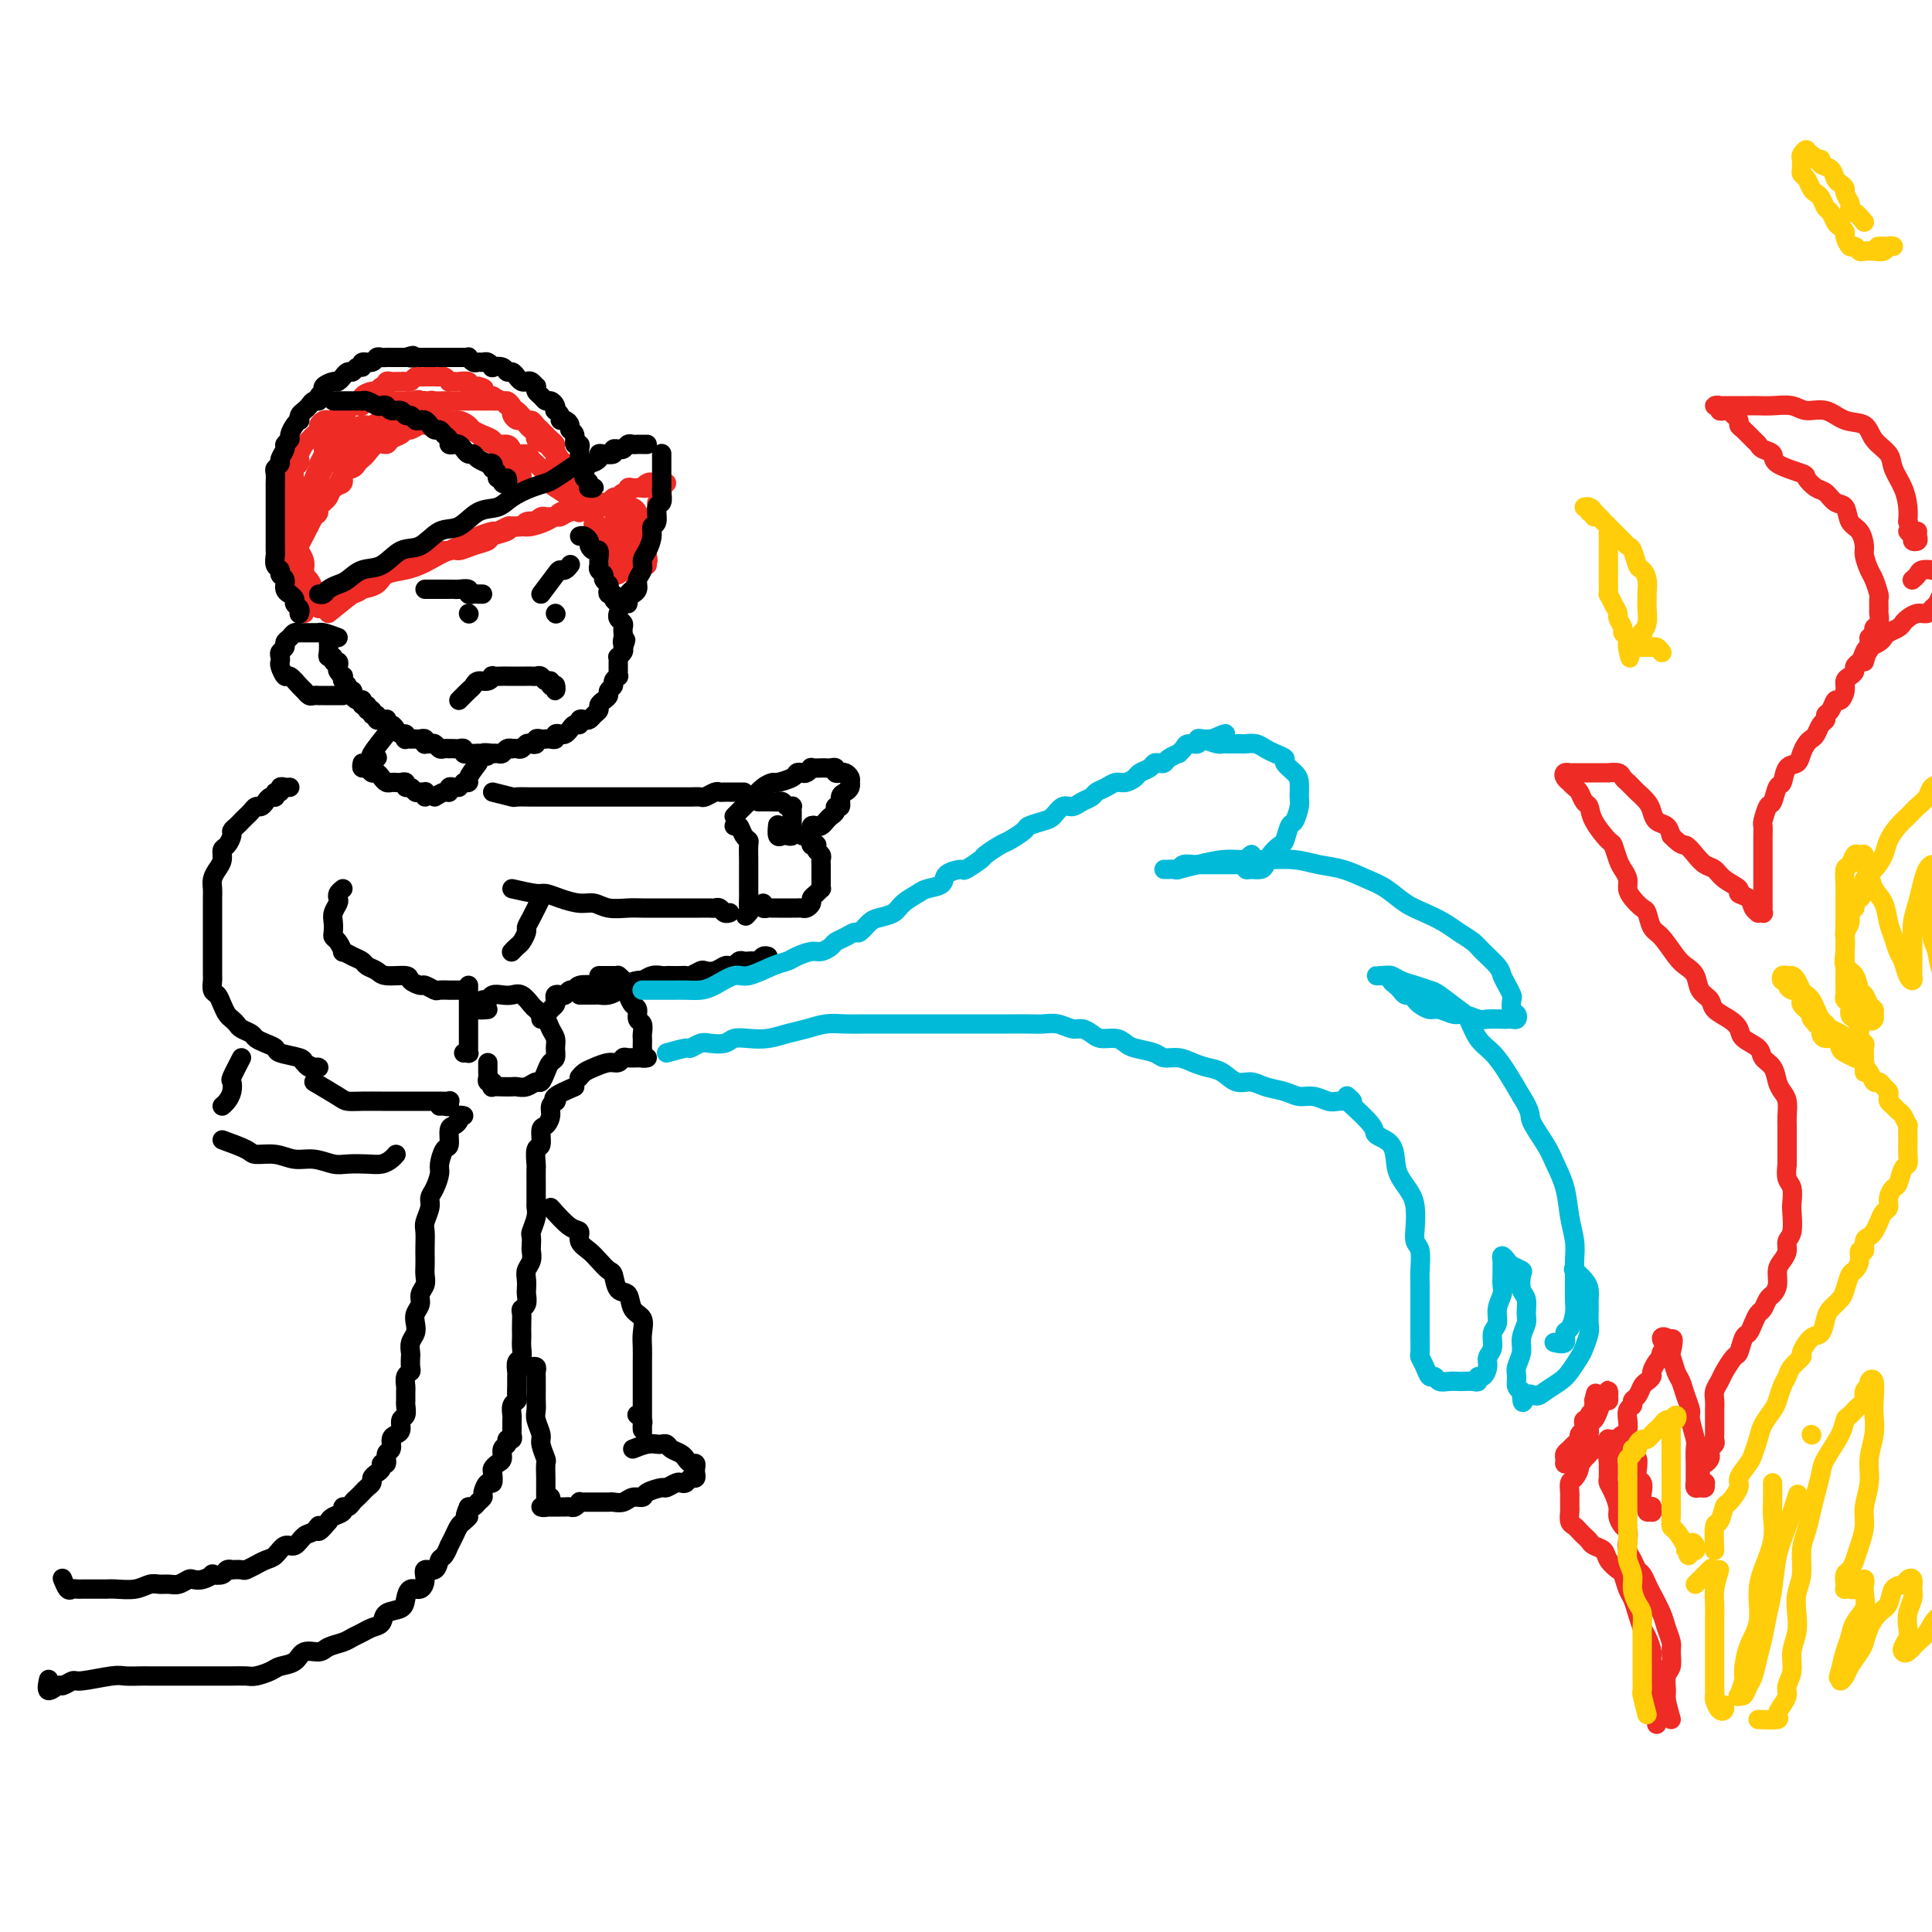 <svg viewBox='0 0 400 400' version='1.1' xmlns='http://www.w3.org/2000/svg' xmlns:xlink='http://www.w3.org/1999/xlink'><g fill='none' stroke='rgb(238,43,36)' stroke-width='4' stroke-linecap='round' stroke-linejoin='round'><path d='M66,126c1.625,-1.264 3.250,-2.528 4,-3c0.750,-0.472 0.624,-0.154 1,0c0.376,0.154 1.256,0.142 2,0c0.744,-0.142 1.354,-0.416 2,-1c0.646,-0.584 1.328,-1.480 2,-2c0.672,-0.520 1.336,-0.664 2,-1c0.664,-0.336 1.330,-0.863 2,-1c0.670,-0.137 1.345,0.117 2,0c0.655,-0.117 1.291,-0.606 2,-1c0.709,-0.394 1.490,-0.694 2,-1c0.510,-0.306 0.748,-0.617 1,-1c0.252,-0.383 0.518,-0.837 1,-1c0.482,-0.163 1.181,-0.033 2,0c0.819,0.033 1.759,-0.029 2,0c0.241,0.029 -0.218,0.149 0,0c0.218,-0.149 1.113,-0.566 2,-1c0.887,-0.434 1.767,-0.886 2,-1c0.233,-0.114 -0.179,0.109 0,0c0.179,-0.109 0.950,-0.551 2,-1c1.050,-0.449 2.380,-0.904 3,-1c0.620,-0.096 0.532,0.167 1,0c0.468,-0.167 1.492,-0.763 2,-1c0.508,-0.237 0.499,-0.115 1,0c0.501,0.115 1.510,0.223 2,0c0.490,-0.223 0.460,-0.778 1,-1c0.540,-0.222 1.650,-0.112 2,0c0.350,0.112 -0.060,0.227 0,0c0.060,-0.227 0.592,-0.796 1,-1c0.408,-0.204 0.694,-0.044 1,0c0.306,0.044 0.632,-0.027 1,0c0.368,0.027 0.776,0.151 1,0c0.224,-0.151 0.263,-0.576 1,-1c0.737,-0.424 2.172,-0.846 3,-1c0.828,-0.154 1.049,-0.040 1,0c-0.049,0.040 -0.367,0.007 0,0c0.367,-0.007 1.418,0.012 2,0c0.582,-0.012 0.695,-0.056 1,0c0.305,0.056 0.803,0.212 1,0c0.197,-0.212 0.094,-0.793 0,-1c-0.094,-0.207 -0.179,-0.042 0,0c0.179,0.042 0.622,-0.040 1,0c0.378,0.040 0.693,0.203 1,0c0.307,-0.203 0.608,-0.771 1,-1c0.392,-0.229 0.875,-0.118 1,0c0.125,0.118 -0.107,0.242 0,0c0.107,-0.242 0.553,-0.849 1,-1c0.447,-0.151 0.894,0.156 1,0c0.106,-0.156 -0.129,-0.774 0,-1c0.129,-0.226 0.622,-0.061 1,0c0.378,0.061 0.640,0.016 1,0c0.360,-0.016 0.817,-0.005 1,0c0.183,0.005 0.091,0.002 0,0'/><path d='M133,101c7.204,-2.105 2.715,-0.368 1,0c-1.715,0.368 -0.654,-0.632 0,-1c0.654,-0.368 0.901,-0.105 1,0c0.099,0.105 0.049,0.053 0,0'/><path d='M137,101c0.534,-0.540 1.067,-1.080 1,-1c-0.067,0.080 -0.735,0.779 -1,1c-0.265,0.221 -0.127,-0.035 0,0c0.127,0.035 0.241,0.361 0,1c-0.241,0.639 -0.839,1.592 -1,2c-0.161,0.408 0.114,0.270 0,1c-0.114,0.730 -0.618,2.327 -1,3c-0.382,0.673 -0.642,0.421 -1,1c-0.358,0.579 -0.813,1.987 -1,3c-0.187,1.013 -0.106,1.629 0,2c0.106,0.371 0.238,0.496 0,1c-0.238,0.504 -0.848,1.385 -1,2c-0.152,0.615 0.152,0.963 0,1c-0.152,0.037 -0.759,-0.239 -1,0c-0.241,0.239 -0.116,0.992 0,1c0.116,0.008 0.224,-0.729 0,-1c-0.224,-0.271 -0.778,-0.078 -1,0c-0.222,0.078 -0.111,0.039 0,0'/><path d='M63,127c-0.423,0.019 -0.845,0.038 -1,0c-0.155,-0.038 -0.041,-0.133 0,-1c0.041,-0.867 0.011,-2.508 0,-3c-0.011,-0.492 -0.003,0.164 0,0c0.003,-0.164 0.001,-1.147 0,-2c-0.001,-0.853 -0.000,-1.575 0,-2c0.000,-0.425 0.000,-0.551 0,-1c-0.000,-0.449 -0.000,-1.219 0,-2c0.000,-0.781 0.000,-1.571 0,-2c-0.000,-0.429 -0.001,-0.495 0,-1c0.001,-0.505 0.004,-1.448 0,-2c-0.004,-0.552 -0.015,-0.711 0,-1c0.015,-0.289 0.056,-0.706 0,-1c-0.056,-0.294 -0.208,-0.464 0,-1c0.208,-0.536 0.778,-1.438 1,-2c0.222,-0.562 0.097,-0.783 0,-1c-0.097,-0.217 -0.165,-0.429 0,-1c0.165,-0.571 0.565,-1.500 1,-2c0.435,-0.500 0.905,-0.572 1,-1c0.095,-0.428 -0.186,-1.214 0,-2c0.186,-0.786 0.838,-1.573 1,-2c0.162,-0.427 -0.168,-0.496 0,-1c0.168,-0.504 0.832,-1.444 1,-2c0.168,-0.556 -0.161,-0.726 0,-1c0.161,-0.274 0.813,-0.650 1,-1c0.187,-0.350 -0.089,-0.672 0,-1c0.089,-0.328 0.545,-0.660 1,-1c0.455,-0.340 0.909,-0.686 1,-1c0.091,-0.314 -0.183,-0.595 0,-1c0.183,-0.405 0.822,-0.936 1,-1c0.178,-0.064 -0.106,0.337 0,0c0.106,-0.337 0.601,-1.414 1,-2c0.399,-0.586 0.702,-0.683 1,-1c0.298,-0.317 0.591,-0.854 1,-1c0.409,-0.146 0.935,0.101 1,0c0.065,-0.101 -0.333,-0.548 0,-1c0.333,-0.452 1.395,-0.910 2,-1c0.605,-0.090 0.754,0.186 1,0c0.246,-0.186 0.591,-0.834 1,-1c0.409,-0.166 0.883,0.152 1,0c0.117,-0.152 -0.123,-0.773 0,-1c0.123,-0.227 0.610,-0.060 1,0c0.390,0.060 0.682,0.012 1,0c0.318,-0.012 0.663,0.011 1,0c0.337,-0.011 0.668,-0.055 1,0c0.332,0.055 0.666,0.211 1,0c0.334,-0.211 0.667,-0.789 1,-1c0.333,-0.211 0.667,-0.056 1,0c0.333,0.056 0.666,0.014 1,0c0.334,-0.014 0.668,-0.000 1,0c0.332,0.000 0.662,-0.014 1,0c0.338,0.014 0.682,0.056 1,0c0.318,-0.056 0.609,-0.211 1,0c0.391,0.211 0.883,0.788 1,1c0.117,0.212 -0.142,0.061 0,0c0.142,-0.061 0.684,-0.030 1,0c0.316,0.030 0.404,0.060 1,0c0.596,-0.060 1.699,-0.208 2,0c0.301,0.208 -0.200,0.774 0,1c0.200,0.226 1.100,0.113 2,0'/><path d='M99,80c2.108,0.471 0.879,0.647 1,1c0.121,0.353 1.591,0.882 2,1c0.409,0.118 -0.244,-0.176 0,0c0.244,0.176 1.385,0.820 2,1c0.615,0.180 0.704,-0.106 1,0c0.296,0.106 0.800,0.602 1,1c0.200,0.398 0.095,0.698 0,1c-0.095,0.302 -0.181,0.606 0,1c0.181,0.394 0.627,0.879 1,1c0.373,0.121 0.672,-0.122 1,0c0.328,0.122 0.683,0.610 1,1c0.317,0.390 0.595,0.682 1,1c0.405,0.318 0.935,0.663 1,1c0.065,0.337 -0.336,0.668 0,1c0.336,0.332 1.409,0.667 2,1c0.591,0.333 0.698,0.664 1,1c0.302,0.336 0.798,0.678 1,1c0.202,0.322 0.111,0.625 0,1c-0.111,0.375 -0.241,0.821 0,1c0.241,0.179 0.852,0.089 1,0c0.148,-0.089 -0.168,-0.179 0,0c0.168,0.179 0.819,0.625 1,1c0.181,0.375 -0.109,0.679 0,1c0.109,0.321 0.618,0.659 1,1c0.382,0.341 0.638,0.685 1,1c0.362,0.315 0.829,0.602 1,1c0.171,0.398 0.046,0.906 0,1c-0.046,0.094 -0.012,-0.227 0,0c0.012,0.227 0.003,1.003 0,1c-0.003,-0.003 -0.001,-0.785 0,-1c0.001,-0.215 0.000,0.138 0,0c-0.000,-0.138 -0.000,-0.768 0,-1c0.000,-0.232 0.000,-0.066 0,0c-0.000,0.066 -0.000,0.033 0,0'/><path d='M118,101c0.843,0.823 1.686,1.647 2,2c0.314,0.353 0.099,0.236 0,0c-0.099,-0.236 -0.082,-0.592 0,-1c0.082,-0.408 0.228,-0.869 0,-1c-0.228,-0.131 -0.831,0.067 -1,0c-0.169,-0.067 0.096,-0.398 0,-1c-0.096,-0.602 -0.551,-1.474 -1,-2c-0.449,-0.526 -0.890,-0.704 -1,-1c-0.110,-0.296 0.111,-0.709 0,-1c-0.111,-0.291 -0.555,-0.459 -1,-1c-0.445,-0.541 -0.893,-1.454 -1,-2c-0.107,-0.546 0.126,-0.723 0,-1c-0.126,-0.277 -0.611,-0.653 -1,-1c-0.389,-0.347 -0.681,-0.666 -1,-1c-0.319,-0.334 -0.666,-0.685 -1,-1c-0.334,-0.315 -0.657,-0.595 -1,-1c-0.343,-0.405 -0.708,-0.935 -1,-1c-0.292,-0.065 -0.512,0.337 -1,0c-0.488,-0.337 -1.245,-1.411 -2,-2c-0.755,-0.589 -1.508,-0.694 -2,-1c-0.492,-0.306 -0.723,-0.814 -1,-1c-0.277,-0.186 -0.599,-0.050 -1,0c-0.401,0.050 -0.881,0.013 -1,0c-0.119,-0.013 0.123,-0.004 0,0c-0.123,0.004 -0.611,0.001 -1,0c-0.389,-0.001 -0.678,-0.000 -1,0c-0.322,0.000 -0.678,0.000 -1,0c-0.322,-0.000 -0.611,-0.000 -1,0c-0.389,0.000 -0.877,0.000 -1,0c-0.123,-0.000 0.121,-0.000 0,0c-0.121,0.000 -0.606,0.000 -1,0c-0.394,-0.000 -0.696,-0.000 -1,0c-0.304,0.000 -0.610,0.000 -1,0c-0.390,-0.000 -0.864,-0.001 -1,0c-0.136,0.001 0.065,0.004 0,0c-0.065,-0.004 -0.395,-0.016 -1,0c-0.605,0.016 -1.486,0.061 -2,0c-0.514,-0.061 -0.663,-0.228 -1,0c-0.337,0.228 -0.864,0.850 -1,1c-0.136,0.150 0.117,-0.171 0,0c-0.117,0.171 -0.605,0.834 -1,1c-0.395,0.166 -0.698,-0.166 -1,0c-0.302,0.166 -0.605,0.829 -1,1c-0.395,0.171 -0.884,-0.150 -1,0c-0.116,0.150 0.141,0.773 0,1c-0.141,0.227 -0.681,0.060 -1,0c-0.319,-0.060 -0.418,-0.012 -1,0c-0.582,0.012 -1.647,-0.011 -2,0c-0.353,0.011 0.008,0.055 0,0c-0.008,-0.055 -0.384,-0.211 -1,0c-0.616,0.211 -1.474,0.788 -2,1c-0.526,0.212 -0.722,0.061 -1,0c-0.278,-0.061 -0.639,-0.030 -1,0'/><path d='M75,88c-2.117,0.730 -0.408,0.055 0,0c0.408,-0.055 -0.483,0.511 -1,1c-0.517,0.489 -0.659,0.901 -1,1c-0.341,0.099 -0.880,-0.114 -1,0c-0.120,0.114 0.179,0.555 0,1c-0.179,0.445 -0.836,0.892 -1,1c-0.164,0.108 0.163,-0.125 0,0c-0.163,0.125 -0.818,0.607 -1,1c-0.182,0.393 0.110,0.696 0,1c-0.110,0.304 -0.622,0.610 -1,1c-0.378,0.390 -0.622,0.864 -1,1c-0.378,0.136 -0.890,-0.065 -1,0c-0.110,0.065 0.181,0.398 0,1c-0.181,0.602 -0.836,1.474 -1,2c-0.164,0.526 0.163,0.704 0,1c-0.163,0.296 -0.814,0.708 -1,1c-0.186,0.292 0.095,0.463 0,1c-0.095,0.537 -0.565,1.438 -1,2c-0.435,0.562 -0.835,0.783 -1,1c-0.165,0.217 -0.097,0.429 0,1c0.097,0.571 0.221,1.500 0,2c-0.221,0.500 -0.788,0.570 -1,1c-0.212,0.430 -0.071,1.218 0,2c0.071,0.782 0.071,1.558 0,2c-0.071,0.442 -0.212,0.551 0,1c0.212,0.449 0.779,1.237 1,2c0.221,0.763 0.098,1.501 0,2c-0.098,0.499 -0.171,0.760 0,1c0.171,0.240 0.586,0.459 1,1c0.414,0.541 0.829,1.404 1,2c0.171,0.596 0.100,0.926 0,1c-0.100,0.074 -0.227,-0.109 0,0c0.227,0.109 0.808,0.509 1,1c0.192,0.491 -0.005,1.074 0,1c0.005,-0.074 0.213,-0.805 0,-1c-0.213,-0.195 -0.846,0.144 -1,0c-0.154,-0.144 0.170,-0.773 0,-1c-0.170,-0.227 -0.834,-0.054 -1,0c-0.166,0.054 0.165,-0.013 0,0c-0.165,0.013 -0.828,0.107 -1,0c-0.172,-0.107 0.147,-0.413 0,-1c-0.147,-0.587 -0.760,-1.455 -1,-2c-0.240,-0.545 -0.107,-0.768 0,-1c0.107,-0.232 0.186,-0.472 0,-1c-0.186,-0.528 -0.638,-1.345 -1,-2c-0.362,-0.655 -0.633,-1.149 -1,-2c-0.367,-0.851 -0.830,-2.059 -1,-3c-0.170,-0.941 -0.045,-1.614 0,-2c0.045,-0.386 0.012,-0.485 0,-1c-0.012,-0.515 -0.003,-1.446 0,-2c0.003,-0.554 0.001,-0.730 0,-1c-0.001,-0.270 -0.000,-0.635 0,-1'/><path d='M59,104c-0.840,-3.655 0.558,-2.293 1,-2c0.442,0.293 -0.074,-0.485 0,-1c0.074,-0.515 0.738,-0.768 1,-1c0.262,-0.232 0.122,-0.442 0,-1c-0.122,-0.558 -0.225,-1.464 0,-2c0.225,-0.536 0.777,-0.703 1,-1c0.223,-0.297 0.115,-0.724 0,-1c-0.115,-0.276 -0.238,-0.403 0,-1c0.238,-0.597 0.838,-1.666 1,-2c0.162,-0.334 -0.115,0.065 0,0c0.115,-0.065 0.622,-0.596 1,-1c0.378,-0.404 0.626,-0.683 1,-1c0.374,-0.317 0.874,-0.672 1,-1c0.126,-0.328 -0.121,-0.628 0,-1c0.121,-0.372 0.610,-0.817 1,-1c0.390,-0.183 0.682,-0.104 1,0c0.318,0.104 0.663,0.235 1,0c0.337,-0.235 0.667,-0.834 1,-1c0.333,-0.166 0.667,0.100 1,0c0.333,-0.100 0.663,-0.566 1,-1c0.337,-0.434 0.682,-0.834 1,-1c0.318,-0.166 0.610,-0.097 1,0c0.390,0.097 0.878,0.222 1,0c0.122,-0.222 -0.122,-0.792 0,-1c0.122,-0.208 0.610,-0.056 1,0c0.390,0.056 0.682,0.015 1,0c0.318,-0.015 0.663,-0.004 1,0c0.337,0.004 0.667,0.001 1,0c0.333,-0.001 0.667,-0.000 1,0c0.333,0.000 0.663,0.000 1,0c0.337,-0.000 0.682,-0.000 1,0c0.318,0.000 0.610,-0.000 1,0c0.390,0.000 0.878,0.000 1,0c0.122,-0.000 -0.121,-0.001 0,0c0.121,0.001 0.606,0.003 1,0c0.394,-0.003 0.696,-0.011 1,0c0.304,0.011 0.610,0.041 1,0c0.390,-0.041 0.864,-0.152 1,0c0.136,0.152 -0.066,0.566 0,1c0.066,0.434 0.402,0.886 1,1c0.598,0.114 1.460,-0.110 2,0c0.540,0.110 0.760,0.554 1,1c0.240,0.446 0.501,0.893 1,1c0.499,0.107 1.237,-0.126 2,0c0.763,0.126 1.551,0.612 2,1c0.449,0.388 0.558,0.678 1,1c0.442,0.322 1.218,0.678 2,1c0.782,0.322 1.570,0.612 2,1c0.430,0.388 0.500,0.874 1,1c0.500,0.126 1.429,-0.107 2,0c0.571,0.107 0.784,0.554 1,1c0.216,0.446 0.435,0.889 1,1c0.565,0.111 1.475,-0.111 2,0c0.525,0.111 0.666,0.554 1,1c0.334,0.446 0.863,0.893 1,1c0.137,0.107 -0.117,-0.126 0,0c0.117,0.126 0.606,0.612 1,1c0.394,0.388 0.694,0.678 1,1c0.306,0.322 0.618,0.675 1,1c0.382,0.325 0.834,0.623 1,1c0.166,0.377 0.045,0.832 0,1c-0.045,0.168 -0.013,0.048 0,0c0.013,-0.048 0.006,-0.024 0,0'/><path d='M115,101c4.200,2.800 1.200,0.800 0,0c-1.200,-0.800 -0.600,-0.400 0,0'/><path d='M87,85c0.091,-0.813 0.183,-1.626 0,-2c-0.183,-0.374 -0.640,-0.310 -1,0c-0.360,0.310 -0.622,0.867 -1,1c-0.378,0.133 -0.871,-0.156 -1,0c-0.129,0.156 0.106,0.759 0,1c-0.106,0.241 -0.555,0.120 -1,0c-0.445,-0.120 -0.888,-0.240 -1,0c-0.112,0.240 0.108,0.841 0,1c-0.108,0.159 -0.543,-0.123 -1,0c-0.457,0.123 -0.938,0.652 -1,1c-0.062,0.348 0.293,0.514 0,1c-0.293,0.486 -1.233,1.293 -2,2c-0.767,0.707 -1.360,1.316 -2,2c-0.640,0.684 -1.328,1.443 -2,2c-0.672,0.557 -1.328,0.912 -2,2c-0.672,1.088 -1.360,2.907 -2,4c-0.640,1.093 -1.233,1.458 -2,2c-0.767,0.542 -1.708,1.259 -2,2c-0.292,0.741 0.065,1.505 0,2c-0.065,0.495 -0.554,0.720 -1,1c-0.446,0.280 -0.851,0.614 -1,1c-0.149,0.386 -0.043,0.825 0,1c0.043,0.175 0.021,0.088 0,0'/><path d='M62,118c0.000,0.089 0.000,0.178 0,0c-0.000,-0.178 -0.001,-0.624 0,-1c0.001,-0.376 0.003,-0.681 0,-1c-0.003,-0.319 -0.012,-0.652 0,-1c0.012,-0.348 0.045,-0.712 0,-1c-0.045,-0.288 -0.168,-0.500 0,-1c0.168,-0.500 0.626,-1.288 1,-2c0.374,-0.712 0.662,-1.346 1,-2c0.338,-0.654 0.726,-1.326 1,-2c0.274,-0.674 0.436,-1.350 1,-2c0.564,-0.650 1.531,-1.273 2,-2c0.469,-0.727 0.440,-1.557 1,-2c0.560,-0.443 1.708,-0.500 2,-1c0.292,-0.500 -0.273,-1.442 0,-2c0.273,-0.558 1.385,-0.732 2,-1c0.615,-0.268 0.732,-0.631 1,-1c0.268,-0.369 0.687,-0.743 1,-1c0.313,-0.257 0.521,-0.397 1,-1c0.479,-0.603 1.228,-1.668 2,-2c0.772,-0.332 1.568,0.070 2,0c0.432,-0.070 0.500,-0.611 1,-1c0.500,-0.389 1.430,-0.626 2,-1c0.570,-0.374 0.778,-0.885 1,-1c0.222,-0.115 0.459,0.165 1,0c0.541,-0.165 1.388,-0.776 2,-1c0.612,-0.224 0.990,-0.060 1,0c0.010,0.060 -0.348,0.016 0,0c0.348,-0.016 1.403,-0.004 2,0c0.597,0.004 0.736,0.000 1,0c0.264,-0.000 0.653,0.004 1,0c0.347,-0.004 0.651,-0.016 1,0c0.349,0.016 0.742,0.060 1,0c0.258,-0.060 0.382,-0.224 1,0c0.618,0.224 1.729,0.834 2,1c0.271,0.166 -0.297,-0.114 0,0c0.297,0.114 1.459,0.622 2,1c0.541,0.378 0.459,0.627 1,1c0.541,0.373 1.704,0.870 2,1c0.296,0.130 -0.274,-0.106 0,0c0.274,0.106 1.393,0.554 2,1c0.607,0.446 0.703,0.890 1,1c0.297,0.110 0.797,-0.114 1,0c0.203,0.114 0.111,0.566 0,1c-0.111,0.434 -0.240,0.852 0,1c0.240,0.148 0.849,0.028 1,0c0.151,-0.028 -0.155,0.035 0,0c0.155,-0.035 0.771,-0.170 1,0c0.229,0.170 0.072,0.643 0,1c-0.072,0.357 -0.058,0.596 0,1c0.058,0.404 0.159,0.973 0,1c-0.159,0.027 -0.580,-0.486 -1,-1'/><path d='M107,98c1.333,1.400 -0.333,0.400 -1,0c-0.667,-0.400 -0.333,-0.200 0,0'/><path d='M68,127c1.969,-1.593 3.937,-3.186 5,-4c1.063,-0.814 1.219,-0.848 2,-1c0.781,-0.152 2.185,-0.421 3,-1c0.815,-0.579 1.041,-1.469 2,-2c0.959,-0.531 2.651,-0.702 4,-1c1.349,-0.298 2.356,-0.724 3,-1c0.644,-0.276 0.926,-0.403 2,-1c1.074,-0.597 2.940,-1.666 4,-2c1.060,-0.334 1.314,0.065 2,0c0.686,-0.065 1.804,-0.596 3,-1c1.196,-0.404 2.470,-0.683 3,-1c0.530,-0.317 0.315,-0.673 1,-1c0.685,-0.327 2.270,-0.626 3,-1c0.730,-0.374 0.605,-0.822 1,-1c0.395,-0.178 1.309,-0.085 2,0c0.691,0.085 1.157,0.163 2,0c0.843,-0.163 2.062,-0.566 3,-1c0.938,-0.434 1.594,-0.900 2,-1c0.406,-0.100 0.560,0.166 1,0c0.440,-0.166 1.164,-0.762 2,-1c0.836,-0.238 1.783,-0.116 2,0c0.217,0.116 -0.297,0.227 0,0c0.297,-0.227 1.403,-0.793 2,-1c0.597,-0.207 0.685,-0.055 1,0c0.315,0.055 0.858,0.015 1,0c0.142,-0.015 -0.116,-0.004 0,0c0.116,0.004 0.605,0.001 1,0c0.395,-0.001 0.697,-0.000 1,0c0.303,0.000 0.606,0.000 1,0c0.394,-0.000 0.879,-0.001 1,0c0.121,0.001 -0.121,0.003 0,0c0.121,-0.003 0.606,-0.012 1,0c0.394,0.012 0.698,0.044 1,0c0.302,-0.044 0.603,-0.166 1,0c0.397,0.166 0.891,0.618 1,1c0.109,0.382 -0.168,0.694 0,1c0.168,0.306 0.781,0.607 1,1c0.219,0.393 0.045,0.879 0,1c-0.045,0.121 0.041,-0.123 0,0c-0.041,0.123 -0.207,0.611 0,1c0.207,0.389 0.788,0.678 1,1c0.212,0.322 0.057,0.677 0,1c-0.057,0.323 -0.015,0.612 0,1c0.015,0.388 0.004,0.874 0,1c-0.004,0.126 -0.001,-0.107 0,0c0.001,0.107 0.001,0.553 0,1'/><path d='M134,115c0.309,1.542 0.083,0.898 0,1c-0.083,0.102 -0.022,0.951 0,1c0.022,0.049 0.006,-0.700 0,-1c-0.006,-0.300 -0.003,-0.150 0,0'/><path d='M124,109c-0.391,-0.542 -0.781,-1.085 -1,-1c-0.219,0.085 -0.266,0.796 0,1c0.266,0.204 0.845,-0.100 1,0c0.155,0.100 -0.112,0.604 0,1c0.112,0.396 0.604,0.683 1,1c0.396,0.317 0.694,0.662 1,1c0.306,0.338 0.618,0.668 1,1c0.382,0.332 0.834,0.667 1,1c0.166,0.333 0.044,0.662 0,1c-0.044,0.338 -0.012,0.683 0,1c0.012,0.317 0.003,0.607 0,1c-0.003,0.393 -0.001,0.889 0,1c0.001,0.111 0.000,-0.162 0,0c-0.000,0.162 -0.000,0.761 0,1c0.000,0.239 0.000,0.120 0,0'/><path d='M127,108c0.301,1.219 0.603,2.439 1,3c0.397,0.561 0.891,0.465 1,1c0.109,0.535 -0.167,1.702 0,2c0.167,0.298 0.777,-0.274 1,0c0.223,0.274 0.060,1.395 0,2c-0.060,0.605 -0.016,0.695 0,1c0.016,0.305 0.004,0.826 0,1c-0.004,0.174 -0.001,0.001 0,0c0.001,-0.001 0.001,0.168 0,0c-0.001,-0.168 -0.004,-0.674 0,-1c0.004,-0.326 0.015,-0.472 0,-1c-0.015,-0.528 -0.056,-1.437 0,-2c0.056,-0.563 0.207,-0.781 0,-1c-0.207,-0.219 -0.773,-0.440 -1,-1c-0.227,-0.560 -0.114,-1.460 0,-2c0.114,-0.540 0.231,-0.720 0,-1c-0.231,-0.280 -0.808,-0.660 -1,-1c-0.192,-0.340 0.001,-0.638 0,-1c-0.001,-0.362 -0.196,-0.787 0,-1c0.196,-0.213 0.785,-0.215 1,0c0.215,0.215 0.058,0.648 0,1c-0.058,0.352 -0.015,0.623 0,1c0.015,0.377 0.003,0.860 0,1c-0.003,0.140 0.002,-0.064 0,0c-0.002,0.064 -0.012,0.396 0,1c0.012,0.604 0.046,1.479 0,2c-0.046,0.521 -0.171,0.686 0,1c0.171,0.314 0.638,0.776 1,1c0.362,0.224 0.619,0.210 1,0c0.381,-0.210 0.887,-0.616 1,-1c0.113,-0.384 -0.166,-0.747 0,-1c0.166,-0.253 0.777,-0.398 1,-1c0.223,-0.602 0.057,-1.661 0,-2c-0.057,-0.339 -0.004,0.043 0,0c0.004,-0.043 -0.040,-0.510 0,-1c0.040,-0.490 0.165,-1.003 0,-1c-0.165,0.003 -0.619,0.523 -1,1c-0.381,0.477 -0.690,0.911 -1,1c-0.310,0.089 -0.622,-0.168 -1,0c-0.378,0.168 -0.822,0.762 -1,1c-0.178,0.238 -0.089,0.119 0,0'/></g>
<g fill='none' stroke='rgb(0,0,0)' stroke-width='4' stroke-linecap='round' stroke-linejoin='round'><path d='M120,111c0.303,-0.092 0.607,-0.184 1,0c0.393,0.184 0.876,0.645 1,1c0.124,0.355 -0.110,0.606 0,1c0.110,0.394 0.564,0.932 1,1c0.436,0.068 0.853,-0.333 1,0c0.147,0.333 0.024,1.398 0,2c-0.024,0.602 0.050,0.739 0,1c-0.050,0.261 -0.223,0.647 0,1c0.223,0.353 0.843,0.673 1,1c0.157,0.327 -0.150,0.661 0,1c0.150,0.339 0.757,0.682 1,1c0.243,0.318 0.121,0.611 0,1c-0.121,0.389 -0.243,0.875 0,1c0.243,0.125 0.850,-0.110 1,0c0.150,0.110 -0.156,0.566 0,1c0.156,0.434 0.773,0.848 1,1c0.227,0.152 0.065,0.044 0,0c-0.065,-0.044 -0.032,-0.022 0,0'/><path d='M68,132c0.032,1.146 0.065,2.292 0,3c-0.065,0.708 -0.227,0.977 0,1c0.227,0.023 0.845,-0.201 1,0c0.155,0.201 -0.151,0.828 0,1c0.151,0.172 0.759,-0.113 1,0c0.241,0.113 0.116,0.622 0,1c-0.116,0.378 -0.223,0.626 0,1c0.223,0.374 0.777,0.875 1,1c0.223,0.125 0.116,-0.125 0,0c-0.116,0.125 -0.242,0.625 0,1c0.242,0.375 0.852,0.626 1,1c0.148,0.374 -0.167,0.871 0,1c0.167,0.129 0.815,-0.109 1,0c0.185,0.109 -0.094,0.564 0,1c0.094,0.436 0.560,0.853 1,1c0.440,0.147 0.854,0.024 1,0c0.146,-0.024 0.024,0.050 0,0c-0.024,-0.050 0.050,-0.225 0,0c-0.050,0.225 -0.225,0.849 0,1c0.225,0.151 0.849,-0.171 1,0c0.151,0.171 -0.170,0.834 0,1c0.170,0.166 0.833,-0.166 1,0c0.167,0.166 -0.162,0.829 0,1c0.162,0.171 0.814,-0.151 1,0c0.186,0.151 -0.095,0.777 0,1c0.095,0.223 0.564,0.045 1,0c0.436,-0.045 0.838,0.043 1,0c0.162,-0.043 0.085,-0.218 0,0c-0.085,0.218 -0.177,0.828 0,1c0.177,0.172 0.622,-0.094 1,0c0.378,0.094 0.689,0.547 1,1c0.311,0.453 0.623,0.906 1,1c0.377,0.094 0.818,-0.171 1,0c0.182,0.171 0.104,0.778 0,1c-0.104,0.222 -0.235,0.060 0,0c0.235,-0.060 0.837,-0.017 1,0c0.163,0.017 -0.114,0.008 0,0c0.114,-0.008 0.618,-0.016 1,0c0.382,0.016 0.641,0.057 1,0c0.359,-0.057 0.817,-0.212 1,0c0.183,0.212 0.091,0.793 0,1c-0.091,0.207 -0.179,0.041 0,0c0.179,-0.041 0.626,0.041 1,0c0.374,-0.041 0.674,-0.207 1,0c0.326,0.207 0.679,0.788 1,1c0.321,0.212 0.611,0.057 1,0c0.389,-0.057 0.879,-0.016 1,0c0.121,0.016 -0.126,0.008 0,0c0.126,-0.008 0.626,-0.016 1,0c0.374,0.016 0.621,0.057 1,0c0.379,-0.057 0.889,-0.211 1,0c0.111,0.211 -0.177,0.789 0,1c0.177,0.211 0.821,0.057 1,0c0.179,-0.057 -0.106,-0.015 0,0c0.106,0.015 0.602,0.004 1,0c0.398,-0.004 0.699,-0.002 1,0'/><path d='M99,156c3.350,1.083 1.226,0.291 1,0c-0.226,-0.291 1.445,-0.082 2,0c0.555,0.082 -0.005,0.036 0,0c0.005,-0.036 0.575,-0.062 1,0c0.425,0.062 0.705,0.213 1,0c0.295,-0.213 0.604,-0.788 1,-1c0.396,-0.212 0.880,-0.061 1,0c0.120,0.061 -0.123,0.030 0,0c0.123,-0.030 0.611,-0.060 1,0c0.389,0.060 0.678,0.208 1,0c0.322,-0.208 0.678,-0.774 1,-1c0.322,-0.226 0.611,-0.113 1,0c0.389,0.113 0.877,0.226 1,0c0.123,-0.226 -0.121,-0.792 0,-1c0.121,-0.208 0.606,-0.060 1,0c0.394,0.060 0.697,0.030 1,0c0.303,-0.030 0.606,-0.060 1,0c0.394,0.060 0.879,0.209 1,0c0.121,-0.209 -0.123,-0.778 0,-1c0.123,-0.222 0.611,-0.097 1,0c0.389,0.097 0.678,0.166 1,0c0.322,-0.166 0.678,-0.566 1,-1c0.322,-0.434 0.611,-0.900 1,-1c0.389,-0.100 0.877,0.166 1,0c0.123,-0.166 -0.121,-0.766 0,-1c0.121,-0.234 0.606,-0.104 1,0c0.394,0.104 0.697,0.183 1,0c0.303,-0.183 0.607,-0.626 1,-1c0.393,-0.374 0.875,-0.677 1,-1c0.125,-0.323 -0.106,-0.664 0,-1c0.106,-0.336 0.549,-0.667 1,-1c0.451,-0.333 0.909,-0.668 1,-1c0.091,-0.332 -0.186,-0.662 0,-1c0.186,-0.338 0.834,-0.683 1,-1c0.166,-0.317 -0.152,-0.606 0,-1c0.152,-0.394 0.773,-0.893 1,-1c0.227,-0.107 0.061,0.179 0,0c-0.061,-0.179 -0.016,-0.822 0,-1c0.016,-0.178 0.003,0.111 0,0c-0.003,-0.111 0.003,-0.621 0,-1c-0.003,-0.379 -0.015,-0.626 0,-1c0.015,-0.374 0.055,-0.873 0,-1c-0.055,-0.127 -0.207,0.120 0,0c0.207,-0.120 0.773,-0.606 1,-1c0.227,-0.394 0.113,-0.697 0,-1'/><path d='M129,134c1.083,-2.503 0.290,-1.262 0,-1c-0.290,0.262 -0.077,-0.455 0,-1c0.077,-0.545 0.017,-0.919 0,-1c-0.017,-0.081 0.010,0.132 0,0c-0.010,-0.132 -0.055,-0.610 0,-1c0.055,-0.390 0.211,-0.693 0,-1c-0.211,-0.307 -0.788,-0.618 -1,-1c-0.212,-0.382 -0.057,-0.834 0,-1c0.057,-0.166 0.016,-0.048 0,0c-0.016,0.048 -0.008,0.024 0,0'/><path d='M88,122c2.014,0.002 4.027,0.004 5,0c0.973,-0.004 0.905,-0.015 1,0c0.095,0.015 0.354,0.057 1,0c0.646,-0.057 1.681,-0.211 2,0c0.319,0.211 -0.076,0.789 0,1c0.076,0.211 0.623,0.057 1,0c0.377,-0.057 0.586,-0.015 1,0c0.414,0.015 1.035,0.004 1,0c-0.035,-0.004 -0.724,-0.001 -1,0c-0.276,0.001 -0.138,0.001 0,0'/><path d='M97,127c0.000,0.000 0.100,0.100 0.1,0.1'/><path d='M112,123c1.177,-1.569 2.354,-3.139 3,-4c0.646,-0.861 0.761,-1.014 1,-1c0.239,0.014 0.603,0.196 1,0c0.397,-0.196 0.828,-0.770 1,-1c0.172,-0.230 0.086,-0.115 0,0'/><path d='M115,127c0.000,0.000 0.100,0.100 0.1,0.1'/><path d='M95,145c0.749,-0.765 1.497,-1.529 2,-2c0.503,-0.471 0.760,-0.648 1,-1c0.240,-0.352 0.463,-0.879 1,-1c0.537,-0.121 1.387,0.164 2,0c0.613,-0.164 0.990,-0.776 1,-1c0.010,-0.224 -0.348,-0.060 0,0c0.348,0.060 1.403,0.016 2,0c0.597,-0.016 0.737,-0.004 1,0c0.263,0.004 0.648,0.001 1,0c0.352,-0.001 0.672,0.000 1,0c0.328,-0.000 0.665,-0.001 1,0c0.335,0.001 0.667,0.004 1,0c0.333,-0.004 0.668,-0.016 1,0c0.332,0.016 0.662,0.061 1,0c0.338,-0.061 0.683,-0.228 1,0c0.317,0.228 0.607,0.850 1,1c0.393,0.150 0.890,-0.174 1,0c0.110,0.174 -0.167,0.845 0,1c0.167,0.155 0.777,-0.206 1,0c0.223,0.206 0.060,0.978 0,1c-0.060,0.022 -0.017,-0.708 0,-1c0.017,-0.292 0.009,-0.146 0,0'/><path d='M70,132c-1.148,-0.423 -2.297,-0.845 -3,-1c-0.703,-0.155 -0.962,-0.041 -1,0c-0.038,0.041 0.143,0.011 0,0c-0.143,-0.011 -0.612,-0.003 -1,0c-0.388,0.003 -0.695,-0.000 -1,0c-0.305,0.000 -0.606,0.003 -1,0c-0.394,-0.003 -0.880,-0.012 -1,0c-0.120,0.012 0.127,0.045 0,0c-0.127,-0.045 -0.626,-0.167 -1,0c-0.374,0.167 -0.622,0.622 -1,1c-0.378,0.378 -0.886,0.679 -1,1c-0.114,0.321 0.165,0.662 0,1c-0.165,0.338 -0.773,0.673 -1,1c-0.227,0.327 -0.073,0.646 0,1c0.073,0.354 0.065,0.743 0,1c-0.065,0.257 -0.186,0.383 0,1c0.186,0.617 0.680,1.724 1,2c0.320,0.276 0.467,-0.280 1,0c0.533,0.280 1.453,1.396 2,2c0.547,0.604 0.720,0.698 1,1c0.280,0.302 0.666,0.813 1,1c0.334,0.187 0.614,0.050 1,0c0.386,-0.050 0.877,-0.013 1,0c0.123,0.013 -0.122,0.004 0,0c0.122,-0.004 0.611,-0.001 1,0c0.389,0.001 0.679,0.000 1,0c0.321,-0.000 0.675,-0.000 1,0c0.325,0.000 0.623,0.000 1,0c0.377,-0.000 0.833,-0.000 1,0c0.167,0.000 0.045,0.000 0,0c-0.045,-0.000 -0.013,-0.000 0,0c0.013,0.000 0.006,0.000 0,0'/><path d='M62,127c-0.033,0.089 -0.065,0.178 0,0c0.065,-0.178 0.229,-0.621 0,-1c-0.229,-0.379 -0.850,-0.692 -1,-1c-0.150,-0.308 0.171,-0.611 0,-1c-0.171,-0.389 -0.835,-0.864 -1,-1c-0.165,-0.136 0.167,0.065 0,0c-0.167,-0.065 -0.833,-0.398 -1,-1c-0.167,-0.602 0.166,-1.475 0,-2c-0.166,-0.525 -0.829,-0.703 -1,-1c-0.171,-0.297 0.150,-0.712 0,-1c-0.150,-0.288 -0.772,-0.448 -1,-1c-0.228,-0.552 -0.061,-1.495 0,-2c0.061,-0.505 0.016,-0.572 0,-1c-0.016,-0.428 -0.004,-1.218 0,-2c0.004,-0.782 0.001,-1.556 0,-2c-0.001,-0.444 -0.000,-0.556 0,-1c0.000,-0.444 0.000,-1.218 0,-2c-0.000,-0.782 -0.000,-1.570 0,-2c0.000,-0.430 0.000,-0.500 0,-1c-0.000,-0.500 -0.001,-1.429 0,-2c0.001,-0.571 0.004,-0.783 0,-1c-0.004,-0.217 -0.016,-0.438 0,-1c0.016,-0.562 0.061,-1.464 0,-2c-0.061,-0.536 -0.228,-0.707 0,-1c0.228,-0.293 0.850,-0.709 1,-1c0.150,-0.291 -0.171,-0.458 0,-1c0.171,-0.542 0.833,-1.458 1,-2c0.167,-0.542 -0.162,-0.709 0,-1c0.162,-0.291 0.814,-0.704 1,-1c0.186,-0.296 -0.095,-0.475 0,-1c0.095,-0.525 0.564,-1.398 1,-2c0.436,-0.602 0.838,-0.935 1,-1c0.162,-0.065 0.085,0.136 0,0c-0.085,-0.136 -0.176,-0.610 0,-1c0.176,-0.390 0.620,-0.696 1,-1c0.380,-0.304 0.694,-0.606 1,-1c0.306,-0.394 0.602,-0.879 1,-1c0.398,-0.121 0.898,0.121 1,0c0.102,-0.121 -0.194,-0.606 0,-1c0.194,-0.394 0.879,-0.698 1,-1c0.121,-0.302 -0.322,-0.602 0,-1c0.322,-0.398 1.410,-0.895 2,-1c0.590,-0.105 0.683,0.183 1,0c0.317,-0.183 0.858,-0.838 1,-1c0.142,-0.162 -0.115,0.168 0,0c0.115,-0.168 0.603,-0.834 1,-1c0.397,-0.166 0.701,0.167 1,0c0.299,-0.167 0.591,-0.833 1,-1c0.409,-0.167 0.936,0.165 1,0c0.064,-0.165 -0.334,-0.829 0,-1c0.334,-0.171 1.399,0.150 2,0c0.601,-0.150 0.738,-0.772 1,-1c0.262,-0.228 0.647,-0.061 1,0c0.353,0.061 0.673,0.016 1,0c0.327,-0.016 0.662,-0.004 1,0c0.338,0.004 0.678,0.001 1,0c0.322,-0.001 0.625,-0.000 1,0c0.375,0.000 0.821,0.000 1,0c0.179,-0.000 0.089,-0.000 0,0'/><path d='M84,74c2.499,-0.774 1.247,-0.207 1,0c-0.247,0.207 0.510,0.056 1,0c0.490,-0.056 0.712,-0.015 1,0c0.288,0.015 0.641,0.004 1,0c0.359,-0.004 0.722,-0.001 1,0c0.278,0.001 0.470,0.000 1,0c0.530,-0.000 1.399,-0.000 2,0c0.601,0.000 0.934,-0.000 1,0c0.066,0.000 -0.136,0.000 0,0c0.136,-0.000 0.610,-0.001 1,0c0.390,0.001 0.696,0.004 1,0c0.304,-0.004 0.606,-0.015 1,0c0.394,0.015 0.879,0.057 1,0c0.121,-0.057 -0.123,-0.212 0,0c0.123,0.212 0.611,0.793 1,1c0.389,0.207 0.677,0.042 1,0c0.323,-0.042 0.682,0.040 1,0c0.318,-0.040 0.596,-0.203 1,0c0.404,0.203 0.934,0.772 1,1c0.066,0.228 -0.333,0.117 0,0c0.333,-0.117 1.399,-0.238 2,0c0.601,0.238 0.739,0.835 1,1c0.261,0.165 0.647,-0.100 1,0c0.353,0.100 0.673,0.567 1,1c0.327,0.433 0.662,0.833 1,1c0.338,0.167 0.678,0.100 1,0c0.322,-0.100 0.625,-0.234 1,0c0.375,0.234 0.821,0.837 1,1c0.179,0.163 0.089,-0.115 0,0c-0.089,0.115 -0.178,0.622 0,1c0.178,0.378 0.622,0.627 1,1c0.378,0.373 0.689,0.870 1,1c0.311,0.130 0.623,-0.106 1,0c0.377,0.106 0.818,0.554 1,1c0.182,0.446 0.104,0.889 0,1c-0.104,0.111 -0.234,-0.111 0,0c0.234,0.111 0.832,0.555 1,1c0.168,0.445 -0.095,0.891 0,1c0.095,0.109 0.546,-0.121 1,0c0.454,0.121 0.910,0.592 1,1c0.090,0.408 -0.186,0.754 0,1c0.186,0.246 0.835,0.394 1,1c0.165,0.606 -0.153,1.672 0,2c0.153,0.328 0.777,-0.081 1,0c0.223,0.081 0.046,0.652 0,1c-0.046,0.348 0.039,0.475 0,1c-0.039,0.525 -0.203,1.450 0,2c0.203,0.550 0.771,0.726 1,1c0.229,0.274 0.119,0.648 0,1c-0.119,0.352 -0.246,0.683 0,1c0.246,0.317 0.864,0.621 1,1c0.136,0.379 -0.211,0.834 0,1c0.211,0.166 0.980,0.045 1,0c0.020,-0.045 -0.709,-0.013 -1,0c-0.291,0.013 -0.146,0.006 0,0'/><path d='M66,123c0.359,0.087 0.717,0.174 1,0c0.283,-0.174 0.490,-0.608 1,-1c0.510,-0.392 1.322,-0.743 2,-1c0.678,-0.257 1.223,-0.420 2,-1c0.777,-0.580 1.785,-1.578 3,-2c1.215,-0.422 2.635,-0.268 4,-1c1.365,-0.732 2.675,-2.350 4,-3c1.325,-0.650 2.666,-0.330 4,-1c1.334,-0.670 2.663,-2.329 4,-3c1.337,-0.671 2.682,-0.355 4,-1c1.318,-0.645 2.608,-2.253 4,-3c1.392,-0.747 2.886,-0.633 4,-1c1.114,-0.367 1.849,-1.215 3,-2c1.151,-0.785 2.717,-1.507 4,-2c1.283,-0.493 2.283,-0.758 3,-1c0.717,-0.242 1.152,-0.460 2,-1c0.848,-0.540 2.107,-1.402 3,-2c0.893,-0.598 1.418,-0.931 2,-1c0.582,-0.069 1.222,0.126 2,0c0.778,-0.126 1.696,-0.573 2,-1c0.304,-0.427 -0.006,-0.832 0,-1c0.006,-0.168 0.326,-0.098 1,0c0.674,0.098 1.700,0.223 2,0c0.300,-0.223 -0.127,-0.796 0,-1c0.127,-0.204 0.808,-0.041 1,0c0.192,0.041 -0.103,-0.042 0,0c0.103,0.042 0.606,0.207 1,0c0.394,-0.207 0.679,-0.788 1,-1c0.321,-0.212 0.678,-0.057 1,0c0.322,0.057 0.608,0.015 1,0c0.392,-0.015 0.888,-0.004 1,0c0.112,0.004 -0.162,0.001 0,0c0.162,-0.001 0.761,-0.000 1,0c0.239,0.000 0.120,0.000 0,0'/><path d='M137,94c-0.000,-0.088 -0.000,-0.176 0,0c0.000,0.176 0.000,0.614 0,1c-0.000,0.386 -0.000,0.718 0,1c0.000,0.282 0.001,0.514 0,1c-0.001,0.486 -0.004,1.227 0,2c0.004,0.773 0.016,1.577 0,2c-0.016,0.423 -0.061,0.466 0,1c0.061,0.534 0.227,1.560 0,2c-0.227,0.440 -0.848,0.296 -1,1c-0.152,0.704 0.165,2.258 0,3c-0.165,0.742 -0.814,0.674 -1,1c-0.186,0.326 0.090,1.046 0,2c-0.090,0.954 -0.545,2.143 -1,3c-0.455,0.857 -0.911,1.382 -1,2c-0.089,0.618 0.187,1.328 0,2c-0.187,0.672 -0.839,1.307 -1,2c-0.161,0.693 0.167,1.444 0,2c-0.167,0.556 -0.829,0.916 -1,1c-0.171,0.084 0.149,-0.110 0,0c-0.149,0.110 -0.768,0.523 -1,1c-0.232,0.477 -0.076,1.017 0,1c0.076,-0.017 0.072,-0.592 0,-1c-0.072,-0.408 -0.212,-0.648 0,-1c0.212,-0.352 0.775,-0.815 1,-1c0.225,-0.185 0.113,-0.093 0,0'/><path d='M69,83c1.460,0.002 2.920,0.004 4,0c1.080,-0.004 1.781,-0.015 2,0c0.219,0.015 -0.043,0.055 0,0c0.043,-0.055 0.392,-0.207 1,0c0.608,0.207 1.476,0.772 2,1c0.524,0.228 0.704,0.118 1,0c0.296,-0.118 0.709,-0.243 1,0c0.291,0.243 0.459,0.853 1,1c0.541,0.147 1.454,-0.171 2,0c0.546,0.171 0.724,0.830 1,1c0.276,0.170 0.651,-0.148 1,0c0.349,0.148 0.671,0.762 1,1c0.329,0.238 0.666,0.102 1,0c0.334,-0.102 0.667,-0.168 1,0c0.333,0.168 0.668,0.570 1,1c0.332,0.430 0.663,0.890 1,1c0.337,0.110 0.682,-0.128 1,0c0.318,0.128 0.610,0.622 1,1c0.390,0.378 0.878,0.640 1,1c0.122,0.360 -0.122,0.818 0,1c0.122,0.182 0.610,0.086 1,0c0.390,-0.086 0.680,-0.164 1,0c0.320,0.164 0.668,0.569 1,1c0.332,0.431 0.648,0.886 1,1c0.352,0.114 0.739,-0.114 1,0c0.261,0.114 0.396,0.570 1,1c0.604,0.430 1.677,0.832 2,1c0.323,0.168 -0.106,0.100 0,0c0.106,-0.100 0.745,-0.233 1,0c0.255,0.233 0.125,0.832 0,1c-0.125,0.168 -0.245,-0.095 0,0c0.245,0.095 0.854,0.548 1,1c0.146,0.452 -0.171,0.902 0,1c0.171,0.098 0.830,-0.156 1,0c0.170,0.156 -0.150,0.722 0,1c0.150,0.278 0.771,0.267 1,0c0.229,-0.267 0.065,-0.791 0,-1c-0.065,-0.209 -0.033,-0.105 0,0'/><path d='M80,152c-1.276,1.616 -2.552,3.231 -3,4c-0.448,0.769 -0.069,0.691 0,1c0.069,0.309 -0.174,1.006 0,1c0.174,-0.006 0.764,-0.716 1,-1c0.236,-0.284 0.118,-0.142 0,0'/><path d='M99,158c-0.875,1.155 -1.750,2.310 -2,3c-0.250,0.690 0.125,0.917 0,1c-0.125,0.083 -0.750,0.024 -1,0c-0.250,-0.024 -0.125,-0.012 0,0'/><path d='M75,158c-0.089,0.455 -0.179,0.909 0,1c0.179,0.091 0.625,-0.182 1,0c0.375,0.182 0.678,0.819 1,1c0.322,0.181 0.664,-0.095 1,0c0.336,0.095 0.667,0.562 1,1c0.333,0.438 0.668,0.848 1,1c0.332,0.152 0.663,0.045 1,0c0.337,-0.045 0.682,-0.027 1,0c0.318,0.027 0.610,0.064 1,0c0.390,-0.064 0.878,-0.227 1,0c0.122,0.227 -0.121,0.846 0,1c0.121,0.154 0.607,-0.156 1,0c0.393,0.156 0.694,0.778 1,1c0.306,0.222 0.618,0.046 1,0c0.382,-0.046 0.834,0.039 1,0c0.166,-0.039 0.045,-0.203 0,0c-0.045,0.203 -0.013,0.772 0,1c0.013,0.228 0.006,0.114 0,0'/><path d='M90,165c0.726,-0.453 1.452,-0.906 2,-1c0.548,-0.094 0.918,0.171 1,0c0.082,-0.171 -0.122,-0.778 0,-1c0.122,-0.222 0.571,-0.060 1,0c0.429,0.060 0.837,0.017 1,0c0.163,-0.017 0.082,-0.009 0,0'/><path d='M60,163c-0.301,0.033 -0.602,0.065 -1,0c-0.398,-0.065 -0.894,-0.228 -1,0c-0.106,0.228 0.179,0.849 0,1c-0.179,0.151 -0.821,-0.166 -1,0c-0.179,0.166 0.107,0.814 0,1c-0.107,0.186 -0.606,-0.091 -1,0c-0.394,0.091 -0.683,0.549 -1,1c-0.317,0.451 -0.662,0.894 -1,1c-0.338,0.106 -0.668,-0.126 -1,0c-0.332,0.126 -0.667,0.612 -1,1c-0.333,0.388 -0.663,0.680 -1,1c-0.337,0.320 -0.682,0.667 -1,1c-0.318,0.333 -0.611,0.652 -1,1c-0.389,0.348 -0.874,0.726 -1,1c-0.126,0.274 0.107,0.443 0,1c-0.107,0.557 -0.554,1.500 -1,2c-0.446,0.500 -0.890,0.557 -1,1c-0.110,0.443 0.114,1.272 0,2c-0.114,0.728 -0.566,1.355 -1,2c-0.434,0.645 -0.848,1.310 -1,2c-0.152,0.690 -0.041,1.406 0,2c0.041,0.594 0.011,1.065 0,2c-0.011,0.935 -0.003,2.334 0,3c0.003,0.666 0.001,0.598 0,1c-0.001,0.402 -0.000,1.275 0,2c0.000,0.725 -0.000,1.301 0,2c0.000,0.699 0.000,1.520 0,2c-0.000,0.480 -0.001,0.619 0,1c0.001,0.381 0.003,1.004 0,2c-0.003,0.996 -0.012,2.364 0,3c0.012,0.636 0.045,0.541 0,1c-0.045,0.459 -0.167,1.471 0,2c0.167,0.529 0.622,0.576 1,1c0.378,0.424 0.677,1.227 1,2c0.323,0.773 0.668,1.517 1,2c0.332,0.483 0.652,0.707 1,1c0.348,0.293 0.726,0.656 1,1c0.274,0.344 0.445,0.670 1,1c0.555,0.330 1.494,0.666 2,1c0.506,0.334 0.581,0.667 1,1c0.419,0.333 1.183,0.666 2,1c0.817,0.334 1.686,0.668 2,1c0.314,0.332 0.073,0.664 1,1c0.927,0.336 3.023,0.678 4,1c0.977,0.322 0.834,0.623 1,1c0.166,0.377 0.640,0.829 1,1c0.360,0.171 0.608,0.060 1,0c0.392,-0.060 0.930,-0.068 1,0c0.070,0.068 -0.327,0.210 -1,0c-0.673,-0.210 -1.621,-0.774 -2,-1c-0.379,-0.226 -0.190,-0.113 0,0'/><path d='M102,164c1.658,0.423 3.316,0.845 4,1c0.684,0.155 0.395,0.041 1,0c0.605,-0.041 2.104,-0.011 3,0c0.896,0.011 1.187,0.003 2,0c0.813,-0.003 2.147,-0.001 3,0c0.853,0.001 1.225,0.000 2,0c0.775,-0.000 1.954,-0.000 3,0c1.046,0.000 1.959,0.000 3,0c1.041,-0.000 2.209,-0.000 3,0c0.791,0.000 1.204,0.000 2,0c0.796,-0.000 1.974,-0.000 3,0c1.026,0.000 1.898,0.000 3,0c1.102,-0.000 2.432,-0.000 3,0c0.568,0.000 0.375,0.001 1,0c0.625,-0.001 2.069,-0.004 3,0c0.931,0.004 1.349,0.015 2,0c0.651,-0.015 1.536,-0.057 2,0c0.464,0.057 0.506,0.211 1,0c0.494,-0.211 1.438,-0.789 2,-1c0.562,-0.211 0.742,-0.057 1,0c0.258,0.057 0.593,0.015 1,0c0.407,-0.015 0.885,-0.004 1,0c0.115,0.004 -0.134,0.001 0,0c0.134,-0.001 0.652,-0.000 1,0c0.348,0.000 0.526,0.000 1,0c0.474,-0.000 1.243,-0.000 1,0c-0.243,0.000 -1.498,0.000 -2,0c-0.502,-0.000 -0.251,-0.000 0,0'/><path d='M106,184c1.951,0.444 3.901,0.889 5,1c1.099,0.111 1.346,-0.110 2,0c0.654,0.110 1.715,0.551 3,1c1.285,0.449 2.793,0.905 4,1c1.207,0.095 2.112,-0.171 3,0c0.888,0.171 1.760,0.778 3,1c1.240,0.222 2.850,0.060 4,0c1.150,-0.060 1.841,-0.016 3,0c1.159,0.016 2.787,0.004 4,0c1.213,-0.004 2.013,-0.001 3,0c0.987,0.001 2.162,-0.001 3,0c0.838,0.001 1.337,0.004 2,0c0.663,-0.004 1.488,-0.015 2,0c0.512,0.015 0.712,0.057 1,0c0.288,-0.057 0.666,-0.211 1,0c0.334,0.211 0.625,0.789 1,1c0.375,0.211 0.832,0.057 1,0c0.168,-0.057 0.045,-0.015 0,0c-0.045,0.015 -0.013,0.004 0,0c0.013,-0.004 0.006,-0.002 0,0'/><path d='M152,171c0.340,-0.199 0.679,-0.397 1,0c0.321,0.397 0.622,1.391 1,2c0.378,0.609 0.833,0.835 1,1c0.167,0.165 0.045,0.271 0,1c-0.045,0.729 -0.012,2.082 0,3c0.012,0.918 0.003,1.402 0,2c-0.003,0.598 0.001,1.312 0,2c-0.001,0.688 -0.005,1.352 0,2c0.005,0.648 0.019,1.280 0,2c-0.019,0.720 -0.072,1.527 0,2c0.072,0.473 0.268,0.610 0,1c-0.268,0.390 -1.000,1.032 -1,1c-0.000,-0.032 0.731,-0.739 1,-1c0.269,-0.261 0.077,-0.074 0,0c-0.077,0.074 -0.038,0.037 0,0'/><path d='M152,169c1.200,-1.207 2.399,-2.414 3,-3c0.601,-0.586 0.602,-0.552 1,-1c0.398,-0.448 1.192,-1.378 2,-2c0.808,-0.622 1.631,-0.938 2,-1c0.369,-0.062 0.284,0.128 1,0c0.716,-0.128 2.235,-0.574 3,-1c0.765,-0.426 0.778,-0.832 1,-1c0.222,-0.168 0.655,-0.098 1,0c0.345,0.098 0.603,0.222 1,0c0.397,-0.222 0.932,-0.791 1,-1c0.068,-0.209 -0.332,-0.057 0,0c0.332,0.057 1.394,0.019 2,0c0.606,-0.019 0.754,-0.019 1,0c0.246,0.019 0.591,0.057 1,0c0.409,-0.057 0.884,-0.209 1,0c0.116,0.209 -0.127,0.778 0,1c0.127,0.222 0.622,0.097 1,0c0.378,-0.097 0.638,-0.167 1,0c0.362,0.167 0.826,0.570 1,1c0.174,0.430 0.057,0.887 0,1c-0.057,0.113 -0.053,-0.120 0,0c0.053,0.120 0.154,0.592 0,1c-0.154,0.408 -0.562,0.753 -1,1c-0.438,0.247 -0.905,0.395 -1,1c-0.095,0.605 0.182,1.668 0,2c-0.182,0.332 -0.822,-0.065 -1,0c-0.178,0.065 0.107,0.592 0,1c-0.107,0.408 -0.607,0.697 -1,1c-0.393,0.303 -0.680,0.621 -1,1c-0.320,0.379 -0.674,0.818 -1,1c-0.326,0.182 -0.622,0.105 -1,0c-0.378,-0.105 -0.836,-0.238 -1,0c-0.164,0.238 -0.035,0.848 0,1c0.035,0.152 -0.025,-0.156 0,0c0.025,0.156 0.137,0.774 0,1c-0.137,0.226 -0.521,0.061 -1,0c-0.479,-0.061 -1.052,-0.016 -1,0c0.052,0.016 0.729,0.005 1,0c0.271,-0.005 0.135,-0.002 0,0'/><path d='M167,173c0.415,0.453 0.829,0.905 1,1c0.171,0.095 0.097,-0.168 0,0c-0.097,0.168 -0.218,0.766 0,1c0.218,0.234 0.776,0.104 1,0c0.224,-0.104 0.112,-0.183 0,0c-0.112,0.183 -0.226,0.627 0,1c0.226,0.373 0.793,0.673 1,1c0.207,0.327 0.056,0.679 0,1c-0.056,0.321 -0.015,0.611 0,1c0.015,0.389 0.004,0.877 0,1c-0.004,0.123 -0.001,-0.121 0,0c0.001,0.121 0.001,0.606 0,1c-0.001,0.394 -0.003,0.697 0,1c0.003,0.303 0.011,0.606 0,1c-0.011,0.394 -0.041,0.879 0,1c0.041,0.121 0.151,-0.121 0,0c-0.151,0.121 -0.565,0.607 -1,1c-0.435,0.393 -0.890,0.694 -1,1c-0.110,0.306 0.125,0.618 0,1c-0.125,0.382 -0.611,0.834 -1,1c-0.389,0.166 -0.682,0.044 -1,0c-0.318,-0.044 -0.662,-0.012 -1,0c-0.338,0.012 -0.669,0.003 -1,0c-0.331,-0.003 -0.662,-0.001 -1,0c-0.338,0.001 -0.682,-0.000 -1,0c-0.318,0.000 -0.611,0.001 -1,0c-0.389,-0.001 -0.875,-0.004 -1,0c-0.125,0.004 0.110,0.015 0,0c-0.110,-0.015 -0.566,-0.056 -1,0c-0.434,0.056 -0.848,0.207 -1,0c-0.152,-0.207 -0.044,-0.774 0,-1c0.044,-0.226 0.022,-0.113 0,0'/><path d='M157,166c1.179,-0.008 2.358,-0.016 3,0c0.642,0.016 0.746,0.056 1,0c0.254,-0.056 0.656,-0.208 1,0c0.344,0.208 0.628,0.777 1,1c0.372,0.223 0.832,0.101 1,0c0.168,-0.101 0.045,-0.181 0,0c-0.045,0.181 -0.012,0.622 0,1c0.012,0.378 0.003,0.694 0,1c-0.003,0.306 -0.001,0.603 0,1c0.001,0.397 0.001,0.895 0,1c-0.001,0.105 -0.003,-0.182 0,0c0.003,0.182 0.012,0.833 0,1c-0.012,0.167 -0.046,-0.149 0,0c0.046,0.149 0.170,0.765 0,1c-0.170,0.235 -0.634,0.091 -1,0c-0.366,-0.091 -0.634,-0.127 -1,0c-0.366,0.127 -0.829,0.419 -1,0c-0.171,-0.419 -0.049,-1.548 0,-2c0.049,-0.452 0.024,-0.226 0,0'/><path d='M71,184c-0.415,0.327 -0.829,0.654 -1,1c-0.171,0.346 -0.098,0.712 0,1c0.098,0.288 0.222,0.497 0,1c-0.222,0.503 -0.789,1.299 -1,2c-0.211,0.701 -0.066,1.306 0,2c0.066,0.694 0.055,1.478 0,2c-0.055,0.522 -0.153,0.784 0,1c0.153,0.216 0.556,0.387 1,1c0.444,0.613 0.930,1.670 1,2c0.070,0.330 -0.276,-0.067 0,0c0.276,0.067 1.174,0.596 2,1c0.826,0.404 1.581,0.682 2,1c0.419,0.318 0.503,0.676 1,1c0.497,0.324 1.408,0.613 2,1c0.592,0.387 0.864,0.873 2,1c1.136,0.127 3.134,-0.106 4,0c0.866,0.106 0.598,0.550 1,1c0.402,0.450 1.475,0.905 2,1c0.525,0.095 0.504,-0.171 1,0c0.496,0.171 1.509,0.778 2,1c0.491,0.222 0.460,0.060 1,0c0.540,-0.060 1.652,-0.016 2,0c0.348,0.016 -0.068,0.004 0,0c0.068,-0.004 0.620,-0.001 1,0c0.380,0.001 0.586,0.000 1,0c0.414,-0.000 1.034,-0.000 1,0c-0.034,0.000 -0.724,0.000 -1,0c-0.276,-0.000 -0.138,-0.000 0,0'/><path d='M97,204c0.000,0.328 0.000,0.656 0,1c-0.000,0.344 -0.000,0.704 0,1c0.000,0.296 0.000,0.530 0,1c-0.000,0.470 -0.000,1.177 0,2c0.000,0.823 0.000,1.761 0,2c-0.000,0.239 -0.000,-0.220 0,0c0.000,0.220 0.000,1.119 0,2c-0.000,0.881 -0.000,1.742 0,2c0.000,0.258 0.001,-0.089 0,0c-0.001,0.089 -0.004,0.612 0,1c0.004,0.388 0.015,0.640 0,1c-0.015,0.360 -0.056,0.829 0,1c0.056,0.171 0.207,0.046 0,0c-0.207,-0.046 -0.774,-0.013 -1,0c-0.226,0.013 -0.113,0.007 0,0'/><path d='M65,224c1.948,1.155 3.897,2.309 5,3c1.103,0.691 1.362,0.917 2,1c0.638,0.083 1.655,0.022 3,0c1.345,-0.022 3.018,-0.006 4,0c0.982,0.006 1.274,0.002 2,0c0.726,-0.002 1.887,-0.000 3,0c1.113,0.000 2.179,-0.001 3,0c0.821,0.001 1.398,0.004 2,0c0.602,-0.004 1.230,-0.015 2,0c0.770,0.015 1.681,0.057 2,0c0.319,-0.057 0.047,-0.211 0,0c-0.047,0.211 0.132,0.789 0,1c-0.132,0.211 -0.574,0.057 -1,0c-0.426,-0.057 -0.836,-0.016 -1,0c-0.164,0.016 -0.082,0.008 0,0'/><path d='M101,209c-0.822,0.081 -1.644,0.161 -2,0c-0.356,-0.161 -0.247,-0.565 0,-1c0.247,-0.435 0.633,-0.901 1,-1c0.367,-0.099 0.717,0.168 1,0c0.283,-0.168 0.500,-0.770 1,-1c0.500,-0.230 1.285,-0.088 2,0c0.715,0.088 1.361,0.120 2,0c0.639,-0.120 1.270,-0.394 2,0c0.730,0.394 1.558,1.457 2,2c0.442,0.543 0.496,0.568 1,1c0.504,0.432 1.456,1.271 2,2c0.544,0.729 0.679,1.346 1,2c0.321,0.654 0.829,1.343 1,2c0.171,0.657 0.004,1.280 0,2c-0.004,0.720 0.154,1.537 0,2c-0.154,0.463 -0.621,0.573 -1,1c-0.379,0.427 -0.669,1.172 -1,2c-0.331,0.828 -0.704,1.738 -1,2c-0.296,0.262 -0.516,-0.126 -1,0c-0.484,0.126 -1.233,0.766 -2,1c-0.767,0.234 -1.551,0.064 -2,0c-0.449,-0.064 -0.564,-0.021 -1,0c-0.436,0.021 -1.192,0.021 -2,0c-0.808,-0.021 -1.666,-0.061 -2,0c-0.334,0.061 -0.142,0.224 0,0c0.142,-0.224 0.234,-0.833 0,-1c-0.234,-0.167 -0.795,0.109 -1,0c-0.205,-0.109 -0.055,-0.604 0,-1c0.055,-0.396 0.015,-0.694 0,-1c-0.015,-0.306 -0.004,-0.621 0,-1c0.004,-0.379 0.001,-0.823 0,-1c-0.001,-0.177 -0.001,-0.089 0,0'/><path d='M124,204c-1.601,-0.121 -3.202,-0.243 -4,0c-0.798,0.243 -0.792,0.849 -1,1c-0.208,0.151 -0.630,-0.153 -1,0c-0.370,0.153 -0.687,0.762 -1,1c-0.313,0.238 -0.623,0.105 -1,0c-0.377,-0.105 -0.822,-0.182 -1,0c-0.178,0.182 -0.090,0.622 0,1c0.090,0.378 0.182,0.693 0,1c-0.182,0.307 -0.637,0.604 -1,1c-0.363,0.396 -0.633,0.890 -1,1c-0.367,0.110 -0.829,-0.163 -1,0c-0.171,0.163 -0.049,0.761 0,1c0.049,0.239 0.024,0.120 0,0'/><path d='M120,206c0.335,0.000 0.670,0.001 1,0c0.330,-0.001 0.656,-0.003 1,0c0.344,0.003 0.706,0.012 1,0c0.294,-0.012 0.520,-0.046 1,0c0.480,0.046 1.213,0.171 2,0c0.787,-0.171 1.628,-0.638 2,-1c0.372,-0.362 0.274,-0.619 1,-1c0.726,-0.381 2.275,-0.887 3,-1c0.725,-0.113 0.627,0.166 1,0c0.373,-0.166 1.217,-0.776 2,-1c0.783,-0.224 1.505,-0.060 2,0c0.495,0.060 0.761,0.017 1,0c0.239,-0.017 0.449,-0.008 1,0c0.551,0.008 1.442,0.016 2,0c0.558,-0.016 0.782,-0.056 1,0c0.218,0.056 0.429,0.207 1,0c0.571,-0.207 1.501,-0.774 2,-1c0.499,-0.226 0.568,-0.112 1,0c0.432,0.112 1.229,0.222 2,0c0.771,-0.222 1.516,-0.778 2,-1c0.484,-0.222 0.707,-0.112 1,0c0.293,0.112 0.656,0.226 1,0c0.344,-0.226 0.670,-0.792 1,-1c0.330,-0.208 0.666,-0.060 1,0c0.334,0.060 0.668,0.030 1,0c0.332,-0.030 0.664,-0.061 1,0c0.336,0.061 0.678,0.212 1,0c0.322,-0.212 0.625,-0.788 1,-1c0.375,-0.212 0.821,-0.061 1,0c0.179,0.061 0.089,0.030 0,0'/><path d='M124,202c0.331,-0.000 0.662,-0.001 1,0c0.338,0.001 0.683,0.003 1,0c0.317,-0.003 0.606,-0.011 1,0c0.394,0.011 0.894,0.041 1,0c0.106,-0.041 -0.182,-0.151 0,0c0.182,0.151 0.833,0.564 1,1c0.167,0.436 -0.149,0.894 0,1c0.149,0.106 0.762,-0.142 1,0c0.238,0.142 0.101,0.672 0,1c-0.101,0.328 -0.167,0.454 0,1c0.167,0.546 0.567,1.512 1,2c0.433,0.488 0.901,0.498 1,1c0.099,0.502 -0.170,1.496 0,2c0.170,0.504 0.777,0.516 1,1c0.223,0.484 0.060,1.439 0,2c-0.060,0.561 -0.017,0.729 0,1c0.017,0.271 0.008,0.647 0,1c-0.008,0.353 -0.016,0.683 0,1c0.016,0.317 0.056,0.621 0,1c-0.056,0.379 -0.207,0.833 0,1c0.207,0.167 0.774,0.048 1,0c0.226,-0.048 0.113,-0.024 0,0'/><path d='M120,223c-0.073,0.092 -0.146,0.183 0,0c0.146,-0.183 0.512,-0.641 1,-1c0.488,-0.359 1.100,-0.618 2,-1c0.900,-0.382 2.090,-0.887 3,-1c0.910,-0.113 1.540,0.166 2,0c0.460,-0.166 0.750,-0.776 1,-1c0.250,-0.224 0.460,-0.060 1,0c0.540,0.060 1.410,0.016 2,0c0.590,-0.016 0.902,-0.004 1,0c0.098,0.004 -0.016,0.001 0,0c0.016,-0.001 0.162,-0.000 0,0c-0.162,0.000 -0.631,0.000 -1,0c-0.369,-0.000 -0.638,-0.000 -1,0c-0.362,0.000 -0.818,0.000 -1,0c-0.182,-0.000 -0.091,-0.000 0,0'/><path d='M119,225c-1.682,0.727 -3.364,1.454 -4,2c-0.636,0.546 -0.226,0.910 0,1c0.226,0.090 0.267,-0.094 0,0c-0.267,0.094 -0.841,0.467 -1,1c-0.159,0.533 0.097,1.226 0,2c-0.097,0.774 -0.548,1.630 -1,2c-0.452,0.370 -0.906,0.254 -1,1c-0.094,0.746 0.171,2.355 0,3c-0.171,0.645 -0.778,0.328 -1,1c-0.222,0.672 -0.059,2.334 0,3c0.059,0.666 0.016,0.335 0,1c-0.016,0.665 -0.003,2.326 0,3c0.003,0.674 -0.003,0.359 0,1c0.003,0.641 0.015,2.236 0,3c-0.015,0.764 -0.056,0.695 0,1c0.056,0.305 0.211,0.984 0,2c-0.211,1.016 -0.788,2.369 -1,3c-0.212,0.631 -0.061,0.539 0,1c0.061,0.461 0.030,1.474 0,2c-0.030,0.526 -0.061,0.565 0,1c0.061,0.435 0.212,1.267 0,2c-0.212,0.733 -0.788,1.366 -1,2c-0.212,0.634 -0.061,1.269 0,2c0.061,0.731 0.030,1.557 0,2c-0.030,0.443 -0.061,0.503 0,1c0.061,0.497 0.212,1.433 0,2c-0.212,0.567 -0.789,0.767 -1,1c-0.211,0.233 -0.057,0.499 0,1c0.057,0.501 0.016,1.238 0,2c-0.016,0.762 -0.008,1.551 0,2c0.008,0.449 0.016,0.558 0,1c-0.016,0.442 -0.057,1.217 0,2c0.057,0.783 0.211,1.575 0,2c-0.211,0.425 -0.789,0.485 -1,1c-0.211,0.515 -0.056,1.486 0,2c0.056,0.514 0.011,0.570 0,1c-0.011,0.430 0.011,1.232 0,2c-0.011,0.768 -0.056,1.500 0,2c0.056,0.500 0.211,0.768 0,1c-0.211,0.232 -0.789,0.429 -1,1c-0.211,0.571 -0.055,1.516 0,2c0.055,0.484 0.011,0.507 0,1c-0.011,0.493 0.012,1.456 0,2c-0.012,0.544 -0.060,0.670 0,1c0.060,0.330 0.227,0.866 0,1c-0.227,0.134 -0.848,-0.133 -1,0c-0.152,0.133 0.166,0.666 0,1c-0.166,0.334 -0.815,0.469 -1,1c-0.185,0.531 0.095,1.457 0,2c-0.095,0.543 -0.564,0.704 -1,1c-0.436,0.296 -0.839,0.727 -1,1c-0.161,0.273 -0.081,0.388 0,1c0.081,0.612 0.162,1.722 0,2c-0.162,0.278 -0.568,-0.276 -1,0c-0.432,0.276 -0.889,1.380 -1,2c-0.111,0.620 0.125,0.754 0,1c-0.125,0.246 -0.611,0.605 -1,1c-0.389,0.395 -0.683,0.827 -1,1c-0.317,0.173 -0.659,0.086 -1,0'/><path d='M97,312c-1.345,2.878 -0.207,2.071 0,2c0.207,-0.071 -0.518,0.592 -1,1c-0.482,0.408 -0.720,0.561 -1,1c-0.280,0.439 -0.600,1.163 -1,2c-0.400,0.837 -0.879,1.787 -1,2c-0.121,0.213 0.118,-0.312 0,0c-0.118,0.312 -0.591,1.462 -1,2c-0.409,0.538 -0.753,0.464 -1,1c-0.247,0.536 -0.399,1.683 -1,2c-0.601,0.317 -1.653,-0.197 -2,0c-0.347,0.197 0.011,1.103 0,2c-0.011,0.897 -0.392,1.783 -1,2c-0.608,0.217 -1.443,-0.236 -2,0c-0.557,0.236 -0.835,1.163 -1,2c-0.165,0.837 -0.218,1.586 -1,2c-0.782,0.414 -2.293,0.492 -3,1c-0.707,0.508 -0.611,1.446 -1,2c-0.389,0.554 -1.263,0.726 -2,1c-0.737,0.274 -1.337,0.652 -2,1c-0.663,0.348 -1.389,0.666 -2,1c-0.611,0.334 -1.107,0.685 -2,1c-0.893,0.315 -2.183,0.595 -3,1c-0.817,0.405 -1.162,0.934 -2,1c-0.838,0.066 -2.168,-0.332 -3,0c-0.832,0.332 -1.166,1.396 -2,2c-0.834,0.604 -2.166,0.750 -3,1c-0.834,0.250 -1.168,0.603 -2,1c-0.832,0.397 -2.162,0.838 -3,1c-0.838,0.162 -1.184,0.043 -2,0c-0.816,-0.043 -2.103,-0.012 -3,0c-0.897,0.012 -1.403,0.003 -2,0c-0.597,-0.003 -1.285,-0.001 -2,0c-0.715,0.001 -1.455,0.000 -2,0c-0.545,-0.000 -0.893,-0.000 -2,0c-1.107,0.000 -2.972,0.000 -4,0c-1.028,-0.000 -1.220,-0.001 -2,0c-0.780,0.001 -2.149,0.004 -3,0c-0.851,-0.004 -1.182,-0.016 -2,0c-0.818,0.016 -2.121,0.061 -3,0c-0.879,-0.061 -1.333,-0.228 -3,0c-1.667,0.228 -4.545,0.851 -6,1c-1.455,0.149 -1.486,-0.178 -2,0c-0.514,0.178 -1.511,0.860 -2,1c-0.489,0.140 -0.471,-0.261 -1,0c-0.529,0.261 -1.604,1.186 -2,1c-0.396,-0.186 -0.113,-1.482 0,-2c0.113,-0.518 0.057,-0.259 0,0'/><path d='M96,231c-0.444,-0.085 -0.889,-0.169 -1,0c-0.111,0.169 0.111,0.593 0,1c-0.111,0.407 -0.556,0.799 -1,1c-0.444,0.201 -0.889,0.213 -1,1c-0.111,0.787 0.111,2.350 0,3c-0.111,0.650 -0.556,0.387 -1,1c-0.444,0.613 -0.889,2.103 -1,3c-0.111,0.897 0.110,1.203 0,2c-0.110,0.797 -0.551,2.085 -1,3c-0.449,0.915 -0.905,1.456 -1,2c-0.095,0.544 0.171,1.090 0,2c-0.171,0.910 -0.778,2.183 -1,3c-0.222,0.817 -0.060,1.177 0,2c0.060,0.823 0.017,2.107 0,3c-0.017,0.893 -0.009,1.394 0,2c0.009,0.606 0.017,1.317 0,2c-0.017,0.683 -0.061,1.338 0,2c0.061,0.662 0.226,1.332 0,2c-0.226,0.668 -0.844,1.334 -1,2c-0.156,0.666 0.151,1.333 0,2c-0.151,0.667 -0.758,1.335 -1,2c-0.242,0.665 -0.117,1.329 0,2c0.117,0.671 0.227,1.349 0,2c-0.227,0.651 -0.792,1.274 -1,2c-0.208,0.726 -0.060,1.555 0,2c0.060,0.445 0.030,0.504 0,1c-0.030,0.496 -0.061,1.427 0,2c0.061,0.573 0.212,0.787 0,1c-0.212,0.213 -0.789,0.423 -1,1c-0.211,0.577 -0.055,1.521 0,2c0.055,0.479 0.011,0.495 0,1c-0.011,0.505 0.012,1.501 0,2c-0.012,0.499 -0.058,0.501 0,1c0.058,0.499 0.222,1.495 0,2c-0.222,0.505 -0.829,0.521 -1,1c-0.171,0.479 0.094,1.422 0,2c-0.094,0.578 -0.546,0.789 -1,1c-0.454,0.211 -0.910,0.420 -1,1c-0.090,0.580 0.187,1.532 0,2c-0.187,0.468 -0.837,0.454 -1,1c-0.163,0.546 0.163,1.652 0,2c-0.163,0.348 -0.813,-0.061 -1,0c-0.187,0.061 0.091,0.594 0,1c-0.091,0.406 -0.549,0.686 -1,1c-0.451,0.314 -0.894,0.662 -1,1c-0.106,0.338 0.126,0.668 0,1c-0.126,0.332 -0.611,0.667 -1,1c-0.389,0.333 -0.683,0.663 -1,1c-0.317,0.337 -0.658,0.682 -1,1c-0.342,0.318 -0.687,0.610 -1,1c-0.313,0.390 -0.595,0.878 -1,1c-0.405,0.122 -0.933,-0.122 -1,0c-0.067,0.122 0.328,0.610 0,1c-0.328,0.390 -1.379,0.683 -2,1c-0.621,0.317 -0.810,0.659 -1,1'/><path d='M68,315c-2.893,3.576 -2.126,1.517 -2,1c0.126,-0.517 -0.389,0.509 -1,1c-0.611,0.491 -1.318,0.446 -2,1c-0.682,0.554 -1.340,1.708 -2,2c-0.660,0.292 -1.324,-0.277 -2,0c-0.676,0.277 -1.365,1.398 -2,2c-0.635,0.602 -1.215,0.683 -2,1c-0.785,0.317 -1.773,0.869 -2,1c-0.227,0.131 0.308,-0.161 0,0c-0.308,0.161 -1.459,0.774 -2,1c-0.541,0.226 -0.472,0.064 -1,0c-0.528,-0.064 -1.652,-0.031 -2,0c-0.348,0.031 0.080,0.060 0,0c-0.080,-0.060 -0.668,-0.208 -1,0c-0.332,0.208 -0.407,0.774 -1,1c-0.593,0.226 -1.702,0.112 -2,0c-0.298,-0.112 0.215,-0.222 0,0c-0.215,0.222 -1.160,0.777 -2,1c-0.840,0.223 -1.576,0.112 -2,0c-0.424,-0.112 -0.536,-0.227 -1,0c-0.464,0.227 -1.281,0.797 -2,1c-0.719,0.203 -1.340,0.040 -2,0c-0.660,-0.040 -1.358,0.042 -2,0c-0.642,-0.042 -1.228,-0.207 -2,0c-0.772,0.207 -1.731,0.788 -3,1c-1.269,0.212 -2.850,0.057 -4,0c-1.150,-0.057 -1.871,-0.015 -2,0c-0.129,0.015 0.334,0.004 0,0c-0.334,-0.004 -1.466,-0.001 -2,0c-0.534,0.001 -0.472,-0.000 -1,0c-0.528,0.000 -1.647,0.002 -2,0c-0.353,-0.002 0.059,-0.008 0,0c-0.059,0.008 -0.590,0.030 -1,0c-0.410,-0.030 -0.697,-0.111 -1,0c-0.303,0.111 -0.620,0.415 -1,0c-0.380,-0.415 -0.823,-1.547 -1,-2c-0.177,-0.453 -0.089,-0.226 0,0'/></g>
<g fill='none' stroke='rgb(0,186,216)' stroke-width='4' stroke-linecap='round' stroke-linejoin='round'><path d='M133,205c-0.058,0.000 -0.115,0.000 0,0c0.115,-0.000 0.404,-0.000 1,0c0.596,0.000 1.500,0.000 2,0c0.500,-0.000 0.597,-0.002 1,0c0.403,0.002 1.112,0.007 2,0c0.888,-0.007 1.954,-0.024 3,0c1.046,0.024 2.072,0.091 3,0c0.928,-0.091 1.757,-0.339 3,-1c1.243,-0.661 2.898,-1.735 4,-2c1.102,-0.265 1.650,0.279 3,0c1.350,-0.279 3.502,-1.380 5,-2c1.498,-0.620 2.342,-0.757 3,-1c0.658,-0.243 1.131,-0.590 2,-1c0.869,-0.410 2.133,-0.883 3,-1c0.867,-0.117 1.335,0.122 2,0c0.665,-0.122 1.525,-0.605 2,-1c0.475,-0.395 0.564,-0.701 1,-1c0.436,-0.299 1.218,-0.591 2,-1c0.782,-0.409 1.565,-0.935 2,-1c0.435,-0.065 0.524,0.331 1,0c0.476,-0.331 1.339,-1.388 2,-2c0.661,-0.612 1.120,-0.780 2,-1c0.880,-0.220 2.180,-0.492 3,-1c0.820,-0.508 1.159,-1.253 2,-2c0.841,-0.747 2.184,-1.497 3,-2c0.816,-0.503 1.105,-0.760 2,-1c0.895,-0.240 2.394,-0.464 3,-1c0.606,-0.536 0.317,-1.385 1,-2c0.683,-0.615 2.337,-0.995 3,-1c0.663,-0.005 0.336,0.365 1,0c0.664,-0.365 2.318,-1.463 3,-2c0.682,-0.537 0.390,-0.511 1,-1c0.610,-0.489 2.121,-1.493 3,-2c0.879,-0.507 1.128,-0.516 2,-1c0.872,-0.484 2.369,-1.444 3,-2c0.631,-0.556 0.396,-0.708 1,-1c0.604,-0.292 2.048,-0.722 3,-1c0.952,-0.278 1.411,-0.403 2,-1c0.589,-0.597 1.309,-1.666 2,-2c0.691,-0.334 1.354,0.065 2,0c0.646,-0.065 1.275,-0.596 2,-1c0.725,-0.404 1.545,-0.682 2,-1c0.455,-0.318 0.546,-0.677 1,-1c0.454,-0.323 1.272,-0.611 2,-1c0.728,-0.389 1.365,-0.877 2,-1c0.635,-0.123 1.269,0.121 2,0c0.731,-0.121 1.558,-0.607 2,-1c0.442,-0.393 0.500,-0.693 1,-1c0.500,-0.307 1.442,-0.621 2,-1c0.558,-0.379 0.732,-0.824 1,-1c0.268,-0.176 0.631,-0.085 1,0c0.369,0.085 0.743,0.164 1,0c0.257,-0.164 0.396,-0.570 1,-1c0.604,-0.430 1.672,-0.885 2,-1c0.328,-0.115 -0.084,0.109 0,0c0.084,-0.109 0.666,-0.551 1,-1c0.334,-0.449 0.421,-0.905 1,-1c0.579,-0.095 1.650,0.170 2,0c0.350,-0.170 -0.021,-0.777 0,-1c0.021,-0.223 0.435,-0.064 1,0c0.565,0.064 1.283,0.032 2,0'/><path d='M251,153c4.930,-2.166 1.754,-0.581 1,0c-0.754,0.581 0.912,0.156 1,0c0.088,-0.156 -1.404,-0.045 -2,0c-0.596,0.045 -0.298,0.022 0,0'/><path d='M249,153c1.162,0.423 2.324,0.846 3,1c0.676,0.154 0.867,0.041 1,0c0.133,-0.041 0.210,-0.008 1,0c0.790,0.008 2.294,-0.009 3,0c0.706,0.009 0.614,0.044 1,0c0.386,-0.044 1.250,-0.167 2,0c0.750,0.167 1.384,0.625 2,1c0.616,0.375 1.212,0.665 2,1c0.788,0.335 1.766,0.713 2,1c0.234,0.287 -0.276,0.484 0,1c0.276,0.516 1.339,1.351 2,2c0.661,0.649 0.920,1.113 1,2c0.080,0.887 -0.020,2.196 0,3c0.020,0.804 0.161,1.104 0,2c-0.161,0.896 -0.624,2.390 -1,3c-0.376,0.610 -0.664,0.338 -1,1c-0.336,0.662 -0.719,2.258 -1,3c-0.281,0.742 -0.460,0.629 -1,1c-0.540,0.371 -1.441,1.224 -2,2c-0.559,0.776 -0.776,1.473 -1,2c-0.224,0.527 -0.453,0.885 -1,1c-0.547,0.115 -1.411,-0.011 -2,0c-0.589,0.011 -0.904,0.160 -1,0c-0.096,-0.160 0.026,-0.631 0,-1c-0.026,-0.369 -0.199,-0.638 0,-1c0.199,-0.362 0.771,-0.818 1,-1c0.229,-0.182 0.114,-0.091 0,0'/><path d='M257,179c0.099,-0.000 0.199,-0.000 0,0c-0.199,0.000 -0.696,0.000 -1,0c-0.304,-0.000 -0.414,-0.000 -1,0c-0.586,0.000 -1.648,0.000 -2,0c-0.352,-0.000 0.008,-0.000 0,0c-0.008,0.000 -0.382,0.000 -1,0c-0.618,-0.000 -1.479,-0.001 -2,0c-0.521,0.001 -0.703,0.004 -1,0c-0.297,-0.004 -0.710,-0.015 -1,0c-0.290,0.015 -0.459,0.057 -1,0c-0.541,-0.057 -1.455,-0.211 -2,0c-0.545,0.211 -0.721,0.789 -1,1c-0.279,0.211 -0.663,0.057 -1,0c-0.337,-0.057 -0.629,-0.015 -1,0c-0.371,0.015 -0.820,0.004 -1,0c-0.180,-0.004 -0.090,-0.002 0,0'/><path d='M138,218c1.627,-0.452 3.255,-0.905 4,-1c0.745,-0.095 0.608,0.167 1,0c0.392,-0.167 1.315,-0.763 2,-1c0.685,-0.237 1.134,-0.115 2,0c0.866,0.115 2.149,0.224 3,0c0.851,-0.224 1.269,-0.781 2,-1c0.731,-0.219 1.773,-0.101 3,0c1.227,0.101 2.638,0.185 4,0c1.362,-0.185 2.675,-0.638 4,-1c1.325,-0.362 2.661,-0.633 4,-1c1.339,-0.367 2.682,-0.830 4,-1c1.318,-0.170 2.611,-0.045 4,0c1.389,0.045 2.875,0.012 4,0c1.125,-0.012 1.889,-0.003 3,0c1.111,0.003 2.569,0.001 4,0c1.431,-0.001 2.833,-0.000 4,0c1.167,0.000 2.098,0.000 3,0c0.902,-0.000 1.777,0.000 3,0c1.223,-0.000 2.796,-0.000 4,0c1.204,0.000 2.041,0.000 3,0c0.959,-0.000 2.041,-0.001 3,0c0.959,0.001 1.794,0.004 3,0c1.206,-0.004 2.784,-0.016 4,0c1.216,0.016 2.069,0.060 3,0c0.931,-0.060 1.939,-0.222 3,0c1.061,0.222 2.175,0.829 3,1c0.825,0.171 1.362,-0.095 2,0c0.638,0.095 1.376,0.550 2,1c0.624,0.450 1.133,0.894 2,1c0.867,0.106 2.090,-0.125 3,0c0.910,0.125 1.507,0.607 2,1c0.493,0.393 0.883,0.697 2,1c1.117,0.303 2.959,0.606 4,1c1.041,0.394 1.279,0.878 2,1c0.721,0.122 1.925,-0.117 3,0c1.075,0.117 2.020,0.591 3,1c0.980,0.409 1.994,0.754 3,1c1.006,0.246 2.005,0.394 3,1c0.995,0.606 1.985,1.669 3,2c1.015,0.331 2.056,-0.070 3,0c0.944,0.070 1.790,0.611 3,1c1.210,0.389 2.785,0.626 4,1c1.215,0.374 2.069,0.885 3,1c0.931,0.115 1.939,-0.164 3,0c1.061,0.164 2.176,0.772 3,1c0.824,0.228 1.359,0.075 2,0c0.641,-0.075 1.388,-0.072 2,0c0.612,0.072 1.088,0.212 1,0c-0.088,-0.212 -0.739,-0.775 -1,-1c-0.261,-0.225 -0.130,-0.113 0,0'/><path d='M244,180c1.216,-0.310 2.432,-0.620 4,-1c1.568,-0.380 3.489,-0.831 5,-1c1.511,-0.169 2.612,-0.057 4,0c1.388,0.057 3.063,0.060 5,0c1.937,-0.060 4.135,-0.183 6,0c1.865,0.183 3.398,0.672 5,1c1.602,0.328 3.274,0.497 5,1c1.726,0.503 3.505,1.342 5,2c1.495,0.658 2.707,1.135 4,2c1.293,0.865 2.668,2.119 4,3c1.332,0.881 2.621,1.390 4,2c1.379,0.610 2.849,1.322 4,2c1.151,0.678 1.982,1.322 3,2c1.018,0.678 2.223,1.389 3,2c0.777,0.611 1.126,1.123 2,2c0.874,0.877 2.273,2.118 3,3c0.727,0.882 0.782,1.406 1,2c0.218,0.594 0.598,1.258 1,2c0.402,0.742 0.826,1.562 1,2c0.174,0.438 0.096,0.496 0,1c-0.096,0.504 -0.211,1.456 0,2c0.211,0.544 0.749,0.682 1,1c0.251,0.318 0.215,0.817 0,1c-0.215,0.183 -0.609,0.050 -1,0c-0.391,-0.050 -0.780,-0.017 -1,0c-0.220,0.017 -0.270,0.020 -1,0c-0.730,-0.020 -2.139,-0.062 -3,0c-0.861,0.062 -1.175,0.228 -2,0c-0.825,-0.228 -2.161,-0.849 -3,-1c-0.839,-0.151 -1.180,0.167 -2,0c-0.820,-0.167 -2.117,-0.819 -3,-1c-0.883,-0.181 -1.350,0.110 -2,0c-0.650,-0.110 -1.484,-0.621 -2,-1c-0.516,-0.379 -0.715,-0.626 -1,-1c-0.285,-0.374 -0.655,-0.873 -1,-1c-0.345,-0.127 -0.666,0.120 -1,0c-0.334,-0.120 -0.681,-0.607 -1,-1c-0.319,-0.393 -0.610,-0.694 -1,-1c-0.390,-0.306 -0.879,-0.618 -1,-1c-0.121,-0.382 0.127,-0.834 0,-1c-0.127,-0.166 -0.631,-0.045 -1,0c-0.369,0.045 -0.605,0.015 -1,0c-0.395,-0.015 -0.948,-0.015 -1,0c-0.052,0.015 0.399,0.046 1,0c0.601,-0.046 1.352,-0.169 2,0c0.648,0.169 1.192,0.630 2,1c0.808,0.370 1.879,0.649 3,1c1.121,0.351 2.291,0.772 3,1c0.709,0.228 0.955,0.262 2,1c1.045,0.738 2.888,2.181 4,3c1.112,0.819 1.494,1.015 2,2c0.506,0.985 1.136,2.759 2,4c0.864,1.241 1.963,1.950 3,3c1.037,1.050 2.010,2.443 3,4c0.990,1.557 1.995,3.279 3,5'/><path d='M315,227c2.307,3.663 1.573,3.819 2,5c0.427,1.181 2.013,3.386 3,5c0.987,1.614 1.375,2.637 2,4c0.625,1.363 1.488,3.067 2,5c0.512,1.933 0.673,4.096 1,6c0.327,1.904 0.820,3.548 1,5c0.180,1.452 0.046,2.711 0,4c-0.046,1.289 -0.002,2.606 0,4c0.002,1.394 -0.036,2.864 0,4c0.036,1.136 0.146,1.936 0,3c-0.146,1.064 -0.547,2.390 -1,3c-0.453,0.610 -0.956,0.504 -1,1c-0.044,0.496 0.373,1.595 0,2c-0.373,0.405 -1.535,0.116 -2,0c-0.465,-0.116 -0.232,-0.058 0,0'/><path d='M279,228c2.084,1.920 4.168,3.840 5,5c0.832,1.160 0.412,1.560 1,2c0.588,0.440 2.186,0.921 3,2c0.814,1.079 0.845,2.757 1,4c0.155,1.243 0.433,2.052 1,3c0.567,0.948 1.424,2.034 2,3c0.576,0.966 0.872,1.813 1,3c0.128,1.187 0.087,2.716 0,4c-0.087,1.284 -0.219,2.325 0,3c0.219,0.675 0.791,0.984 1,2c0.209,1.016 0.056,2.737 0,4c-0.056,1.263 -0.015,2.066 0,3c0.015,0.934 0.004,1.998 0,3c-0.004,1.002 -0.002,1.941 0,3c0.002,1.059 0.004,2.237 0,3c-0.004,0.763 -0.012,1.112 0,2c0.012,0.888 0.045,2.314 0,3c-0.045,0.686 -0.167,0.633 0,1c0.167,0.367 0.625,1.156 1,2c0.375,0.844 0.668,1.743 1,2c0.332,0.257 0.704,-0.127 1,0c0.296,0.127 0.517,0.766 1,1c0.483,0.234 1.230,0.064 2,0c0.770,-0.064 1.565,-0.021 2,0c0.435,0.021 0.512,0.021 1,0c0.488,-0.021 1.389,-0.064 2,0c0.611,0.064 0.933,0.235 1,0c0.067,-0.235 -0.122,-0.877 0,-1c0.122,-0.123 0.553,0.272 1,0c0.447,-0.272 0.908,-1.213 1,-2c0.092,-0.787 -0.187,-1.421 0,-2c0.187,-0.579 0.838,-1.103 1,-2c0.162,-0.897 -0.167,-2.165 0,-3c0.167,-0.835 0.829,-1.236 1,-2c0.171,-0.764 -0.150,-1.892 0,-3c0.150,-1.108 0.772,-2.195 1,-3c0.228,-0.805 0.061,-1.329 0,-2c-0.061,-0.671 -0.017,-1.491 0,-2c0.017,-0.509 0.008,-0.708 0,-1c-0.008,-0.292 -0.014,-0.678 0,-1c0.014,-0.322 0.050,-0.580 0,-1c-0.050,-0.420 -0.185,-1.001 0,-1c0.185,0.001 0.690,0.585 1,1c0.310,0.415 0.427,0.662 1,1c0.573,0.338 1.603,0.766 2,1c0.397,0.234 0.160,0.274 0,1c-0.160,0.726 -0.243,2.137 0,3c0.243,0.863 0.812,1.179 1,2c0.188,0.821 -0.006,2.149 0,3c0.006,0.851 0.212,1.225 0,2c-0.212,0.775 -0.842,1.952 -1,3c-0.158,1.048 0.157,1.969 0,3c-0.157,1.031 -0.784,2.173 -1,3c-0.216,0.827 -0.020,1.338 0,2c0.020,0.662 -0.137,1.475 0,2c0.137,0.525 0.569,0.763 1,1'/><path d='M315,288c0.126,4.085 0.442,1.797 1,1c0.558,-0.797 1.358,-0.104 2,0c0.642,0.104 1.127,-0.379 2,-1c0.873,-0.621 2.132,-1.378 3,-2c0.868,-0.622 1.343,-1.110 2,-2c0.657,-0.890 1.497,-2.182 2,-3c0.503,-0.818 0.671,-1.164 1,-2c0.329,-0.836 0.821,-2.163 1,-3c0.179,-0.837 0.046,-1.182 0,-2c-0.046,-0.818 -0.006,-2.107 0,-3c0.006,-0.893 -0.023,-1.388 0,-2c0.023,-0.612 0.099,-1.339 0,-2c-0.099,-0.661 -0.373,-1.255 -1,-2c-0.627,-0.745 -1.608,-1.641 -2,-2c-0.392,-0.359 -0.196,-0.179 0,0'/></g>
<g fill='none' stroke='rgb(238,43,36)' stroke-width='4' stroke-linecap='round' stroke-linejoin='round'><path d='M343,357c0.001,-1.482 0.001,-2.963 0,-4c-0.001,-1.037 -0.004,-1.629 0,-2c0.004,-0.371 0.016,-0.521 0,-1c-0.016,-0.479 -0.060,-1.287 0,-2c0.060,-0.713 0.223,-1.331 0,-2c-0.223,-0.669 -0.833,-1.389 -1,-2c-0.167,-0.611 0.110,-1.112 0,-2c-0.110,-0.888 -0.607,-2.162 -1,-3c-0.393,-0.838 -0.683,-1.240 -1,-2c-0.317,-0.760 -0.661,-1.876 -1,-3c-0.339,-1.124 -0.672,-2.254 -1,-3c-0.328,-0.746 -0.650,-1.107 -1,-2c-0.350,-0.893 -0.727,-2.319 -1,-3c-0.273,-0.681 -0.440,-0.616 -1,-1c-0.560,-0.384 -1.512,-1.216 -2,-2c-0.488,-0.784 -0.512,-1.519 -1,-2c-0.488,-0.481 -1.440,-0.706 -2,-1c-0.560,-0.294 -0.728,-0.655 -1,-1c-0.272,-0.345 -0.647,-0.674 -1,-1c-0.353,-0.326 -0.683,-0.650 -1,-1c-0.317,-0.350 -0.621,-0.728 -1,-1c-0.379,-0.272 -0.833,-0.439 -1,-1c-0.167,-0.561 -0.045,-1.516 0,-2c0.045,-0.484 0.015,-0.496 0,-1c-0.015,-0.504 -0.014,-1.501 0,-2c0.014,-0.499 0.041,-0.501 0,-1c-0.041,-0.499 -0.151,-1.496 0,-2c0.151,-0.504 0.563,-0.517 1,-1c0.437,-0.483 0.901,-1.437 1,-2c0.099,-0.563 -0.166,-0.735 0,-1c0.166,-0.265 0.762,-0.624 1,-1c0.238,-0.376 0.119,-0.768 0,-1c-0.119,-0.232 -0.239,-0.302 0,-1c0.239,-0.698 0.837,-2.023 1,-3c0.163,-0.977 -0.110,-1.606 0,-2c0.110,-0.394 0.604,-0.553 1,-1c0.396,-0.447 0.695,-1.181 1,-2c0.305,-0.819 0.618,-1.723 1,-2c0.382,-0.277 0.835,0.072 1,0c0.165,-0.072 0.041,-0.566 0,-1c-0.041,-0.434 0.000,-0.810 0,-1c-0.000,-0.190 -0.041,-0.195 0,0c0.041,0.195 0.166,0.588 0,1c-0.166,0.412 -0.622,0.842 -1,1c-0.378,0.158 -0.680,0.045 -1,0c-0.320,-0.045 -0.660,-0.023 -1,0'/><path d='M330,290c0.756,-3.381 0.146,-0.332 0,1c-0.146,1.332 0.171,0.948 0,1c-0.171,0.052 -0.829,0.539 -1,1c-0.171,0.461 0.146,0.897 0,1c-0.146,0.103 -0.756,-0.127 -1,0c-0.244,0.127 -0.121,0.611 0,1c0.121,0.389 0.240,0.681 0,1c-0.240,0.319 -0.839,0.663 -1,1c-0.161,0.337 0.114,0.667 0,1c-0.114,0.333 -0.619,0.667 -1,1c-0.381,0.333 -0.638,0.664 -1,1c-0.362,0.336 -0.830,0.679 -1,1c-0.170,0.321 -0.044,0.622 0,1c0.044,0.378 0.004,0.834 0,1c-0.004,0.166 0.026,0.041 0,0c-0.026,-0.041 -0.109,0.000 0,0c0.109,-0.000 0.409,-0.043 1,0c0.591,0.043 1.473,0.170 2,0c0.527,-0.170 0.701,-0.638 1,-1c0.299,-0.362 0.725,-0.618 1,-1c0.275,-0.382 0.400,-0.891 1,-1c0.600,-0.109 1.677,0.181 2,0c0.323,-0.181 -0.107,-0.833 0,-1c0.107,-0.167 0.750,0.151 1,0c0.250,-0.151 0.108,-0.773 0,-1c-0.108,-0.227 -0.183,-0.060 0,0c0.183,0.060 0.623,0.013 1,0c0.377,-0.013 0.692,0.007 1,0c0.308,-0.007 0.608,-0.042 1,0c0.392,0.042 0.876,0.161 1,0c0.124,-0.161 -0.111,-0.600 0,0c0.111,0.600 0.569,2.240 1,3c0.431,0.760 0.834,0.640 1,1c0.166,0.360 0.096,1.199 0,2c-0.096,0.801 -0.218,1.562 0,2c0.218,0.438 0.775,0.552 1,1c0.225,0.448 0.117,1.230 0,2c-0.117,0.770 -0.241,1.528 0,2c0.241,0.472 0.849,0.659 1,1c0.151,0.341 -0.156,0.838 0,1c0.156,0.162 0.774,-0.009 1,0c0.226,0.009 0.061,0.198 0,0c-0.061,-0.198 -0.016,-0.784 0,-1c0.016,-0.216 0.005,-0.062 0,0c-0.005,0.062 -0.002,0.031 0,0'/><path d='M346,356c-0.431,-1.545 -0.862,-3.089 -1,-4c-0.138,-0.911 0.016,-1.188 0,-2c-0.016,-0.812 -0.204,-2.160 0,-3c0.204,-0.840 0.799,-1.171 1,-2c0.201,-0.829 0.009,-2.155 0,-3c-0.009,-0.845 0.166,-1.209 0,-2c-0.166,-0.791 -0.674,-2.009 -1,-3c-0.326,-0.991 -0.468,-1.756 -1,-3c-0.532,-1.244 -1.452,-2.966 -2,-4c-0.548,-1.034 -0.725,-1.379 -1,-2c-0.275,-0.621 -0.648,-1.517 -1,-2c-0.352,-0.483 -0.682,-0.553 -1,-1c-0.318,-0.447 -0.624,-1.271 -1,-2c-0.376,-0.729 -0.823,-1.364 -1,-2c-0.177,-0.636 -0.085,-1.271 0,-2c0.085,-0.729 0.164,-1.550 0,-2c-0.164,-0.450 -0.569,-0.530 -1,-1c-0.431,-0.470 -0.886,-1.329 -1,-2c-0.114,-0.671 0.113,-1.154 0,-2c-0.113,-0.846 -0.566,-2.057 -1,-3c-0.434,-0.943 -0.849,-1.619 -1,-2c-0.151,-0.381 -0.037,-0.468 0,-1c0.037,-0.532 -0.001,-1.508 0,-2c0.001,-0.492 0.042,-0.499 0,-1c-0.042,-0.501 -0.165,-1.495 0,-2c0.165,-0.505 0.619,-0.522 1,-1c0.381,-0.478 0.691,-1.419 1,-2c0.309,-0.581 0.618,-0.804 1,-1c0.382,-0.196 0.838,-0.367 1,-1c0.162,-0.633 0.028,-1.728 0,-2c-0.028,-0.272 0.048,0.279 0,0c-0.048,-0.279 -0.220,-1.388 0,-2c0.220,-0.612 0.832,-0.727 1,-1c0.168,-0.273 -0.109,-0.703 0,-1c0.109,-0.297 0.603,-0.460 1,-1c0.397,-0.540 0.698,-1.458 1,-2c0.302,-0.542 0.607,-0.710 1,-1c0.393,-0.290 0.876,-0.704 1,-1c0.124,-0.296 -0.111,-0.475 0,-1c0.111,-0.525 0.570,-1.398 1,-2c0.430,-0.602 0.833,-0.935 1,-1c0.167,-0.065 0.099,0.137 0,0c-0.099,-0.137 -0.227,-0.613 0,-1c0.227,-0.387 0.809,-0.687 1,-1c0.191,-0.313 -0.011,-0.641 0,-1c0.011,-0.359 0.234,-0.751 0,-1c-0.234,-0.249 -0.924,-0.357 -1,0c-0.076,0.357 0.462,1.178 1,2'/><path d='M345,279c2.096,-3.968 1.335,-0.389 1,1c-0.335,1.389 -0.243,0.589 0,1c0.243,0.411 0.639,2.033 1,3c0.361,0.967 0.689,1.278 1,2c0.311,0.722 0.605,1.854 1,3c0.395,1.146 0.890,2.304 1,3c0.110,0.696 -0.167,0.930 0,2c0.167,1.070 0.777,2.978 1,4c0.223,1.022 0.060,1.159 0,2c-0.060,0.841 -0.017,2.387 0,3c0.017,0.613 0.007,0.293 0,1c-0.007,0.707 -0.012,2.439 0,3c0.012,0.561 0.041,-0.050 0,0c-0.041,0.050 -0.154,0.760 0,1c0.154,0.240 0.573,0.009 1,0c0.427,-0.009 0.860,0.205 1,0c0.140,-0.205 -0.015,-0.828 0,-1c0.015,-0.172 0.199,0.108 0,0c-0.199,-0.108 -0.783,-0.602 -1,-1c-0.217,-0.398 -0.069,-0.698 0,-1c0.069,-0.302 0.057,-0.606 0,-1c-0.057,-0.394 -0.160,-0.879 0,-1c0.160,-0.121 0.583,0.122 1,0c0.417,-0.122 0.830,-0.610 1,-1c0.170,-0.390 0.098,-0.682 0,-1c-0.098,-0.318 -0.222,-0.661 0,-1c0.222,-0.339 0.792,-0.673 1,-1c0.208,-0.327 0.056,-0.646 0,-1c-0.056,-0.354 -0.015,-0.742 0,-1c0.015,-0.258 0.004,-0.387 0,-1c-0.004,-0.613 -0.002,-1.711 0,-2c0.002,-0.289 0.004,0.232 0,0c-0.004,-0.232 -0.013,-1.215 0,-2c0.013,-0.785 0.049,-1.370 0,-2c-0.049,-0.630 -0.182,-1.304 0,-2c0.182,-0.696 0.679,-1.413 1,-2c0.321,-0.587 0.467,-1.046 1,-2c0.533,-0.954 1.452,-2.405 2,-3c0.548,-0.595 0.724,-0.334 1,-1c0.276,-0.666 0.651,-2.257 1,-3c0.349,-0.743 0.671,-0.637 1,-1c0.329,-0.363 0.665,-1.196 1,-2c0.335,-0.804 0.668,-1.579 1,-2c0.332,-0.421 0.663,-0.487 1,-1c0.337,-0.513 0.682,-1.474 1,-2c0.318,-0.526 0.611,-0.616 1,-1c0.389,-0.384 0.874,-1.062 1,-2c0.126,-0.938 -0.106,-2.136 0,-3c0.106,-0.864 0.550,-1.394 1,-2c0.450,-0.606 0.905,-1.288 1,-2c0.095,-0.712 -0.170,-1.455 0,-2c0.170,-0.545 0.774,-0.894 1,-2c0.226,-1.106 0.074,-2.970 0,-4c-0.074,-1.030 -0.071,-1.224 0,-2c0.071,-0.776 0.212,-2.132 0,-3c-0.212,-0.868 -0.775,-1.248 -1,-2c-0.225,-0.752 -0.113,-1.876 0,-3'/><path d='M370,241c0.000,-3.099 0.001,-1.845 0,-2c-0.001,-0.155 -0.003,-1.718 0,-3c0.003,-1.282 0.012,-2.282 0,-3c-0.012,-0.718 -0.043,-1.155 0,-2c0.043,-0.845 0.162,-2.099 0,-3c-0.162,-0.901 -0.605,-1.449 -1,-2c-0.395,-0.551 -0.744,-1.106 -1,-2c-0.256,-0.894 -0.421,-2.126 -1,-3c-0.579,-0.874 -1.571,-1.389 -2,-2c-0.429,-0.611 -0.294,-1.318 -1,-2c-0.706,-0.682 -2.254,-1.338 -3,-2c-0.746,-0.662 -0.690,-1.331 -1,-2c-0.310,-0.669 -0.985,-1.338 -2,-2c-1.015,-0.662 -2.369,-1.319 -3,-2c-0.631,-0.681 -0.538,-1.388 -1,-2c-0.462,-0.612 -1.478,-1.131 -2,-2c-0.522,-0.869 -0.549,-2.090 -1,-3c-0.451,-0.910 -1.325,-1.508 -2,-2c-0.675,-0.492 -1.149,-0.876 -2,-2c-0.851,-1.124 -2.077,-2.987 -3,-4c-0.923,-1.013 -1.544,-1.178 -2,-2c-0.456,-0.822 -0.748,-2.303 -1,-3c-0.252,-0.697 -0.463,-0.610 -1,-1c-0.537,-0.390 -1.401,-1.258 -2,-2c-0.599,-0.742 -0.935,-1.359 -1,-2c-0.065,-0.641 0.139,-1.307 0,-2c-0.139,-0.693 -0.622,-1.413 -1,-2c-0.378,-0.587 -0.650,-1.040 -1,-2c-0.350,-0.960 -0.776,-2.427 -1,-3c-0.224,-0.573 -0.245,-0.251 -1,-1c-0.755,-0.749 -2.243,-2.567 -3,-4c-0.757,-1.433 -0.781,-2.479 -1,-3c-0.219,-0.521 -0.632,-0.517 -1,-1c-0.368,-0.483 -0.691,-1.453 -1,-2c-0.309,-0.547 -0.606,-0.672 -1,-1c-0.394,-0.328 -0.887,-0.858 -1,-1c-0.113,-0.142 0.154,0.106 0,0c-0.154,-0.106 -0.728,-0.564 -1,-1c-0.272,-0.436 -0.242,-0.849 0,-1c0.242,-0.151 0.697,-0.040 1,0c0.303,0.040 0.453,0.011 1,0c0.547,-0.011 1.490,-0.003 2,0c0.510,0.003 0.588,-0.000 1,0c0.412,0.000 1.157,0.003 2,0c0.843,-0.003 1.785,-0.011 2,0c0.215,0.011 -0.297,0.041 0,0c0.297,-0.041 1.403,-0.151 2,0c0.597,0.151 0.684,0.565 1,1c0.316,0.435 0.862,0.893 1,1c0.138,0.107 -0.132,-0.137 0,0c0.132,0.137 0.664,0.657 1,1c0.336,0.343 0.475,0.511 1,1c0.525,0.489 1.436,1.300 2,2c0.564,0.700 0.780,1.291 1,2c0.220,0.709 0.444,1.537 1,2c0.556,0.463 1.445,0.561 2,1c0.555,0.439 0.778,1.220 1,2'/><path d='M346,173c2.285,2.373 2.497,1.804 3,2c0.503,0.196 1.295,1.155 2,2c0.705,0.845 1.322,1.574 2,2c0.678,0.426 1.418,0.547 2,1c0.582,0.453 1.006,1.238 2,2c0.994,0.762 2.558,1.500 3,2c0.442,0.500 -0.236,0.761 0,1c0.236,0.239 1.388,0.456 2,1c0.612,0.544 0.686,1.415 1,2c0.314,0.585 0.869,0.886 1,1c0.131,0.114 -0.161,0.043 0,0c0.161,-0.043 0.775,-0.057 1,0c0.225,0.057 0.060,0.184 0,0c-0.060,-0.184 -0.016,-0.678 0,-1c0.016,-0.322 0.004,-0.471 0,-1c-0.004,-0.529 -0.001,-1.436 0,-2c0.001,-0.564 0.000,-0.784 0,-1c-0.000,-0.216 -0.000,-0.429 0,-1c0.000,-0.571 0.000,-1.500 0,-2c-0.000,-0.500 -0.000,-0.570 0,-1c0.000,-0.430 0.000,-1.219 0,-2c-0.000,-0.781 -0.001,-1.555 0,-2c0.001,-0.445 0.003,-0.561 0,-1c-0.003,-0.439 -0.012,-1.201 0,-2c0.012,-0.799 0.045,-1.637 0,-2c-0.045,-0.363 -0.166,-0.252 0,-1c0.166,-0.748 0.621,-2.355 1,-3c0.379,-0.645 0.683,-0.329 1,-1c0.317,-0.671 0.648,-2.329 1,-3c0.352,-0.671 0.724,-0.354 1,-1c0.276,-0.646 0.455,-2.253 1,-3c0.545,-0.747 1.455,-0.633 2,-1c0.545,-0.367 0.723,-1.215 1,-2c0.277,-0.785 0.653,-1.505 1,-2c0.347,-0.495 0.667,-0.763 1,-1c0.333,-0.237 0.681,-0.443 1,-1c0.319,-0.557 0.610,-1.464 1,-2c0.390,-0.536 0.878,-0.703 1,-1c0.122,-0.297 -0.121,-0.726 0,-1c0.121,-0.274 0.606,-0.392 1,-1c0.394,-0.608 0.697,-1.707 1,-2c0.303,-0.293 0.607,0.220 1,0c0.393,-0.220 0.875,-1.172 1,-2c0.125,-0.828 -0.107,-1.531 0,-2c0.107,-0.469 0.554,-0.703 1,-1c0.446,-0.297 0.893,-0.657 1,-1c0.107,-0.343 -0.125,-0.669 0,-1c0.125,-0.331 0.607,-0.666 1,-1c0.393,-0.334 0.696,-0.667 1,-1'/><path d='M386,136c3.103,-4.748 0.859,-1.117 0,0c-0.859,1.117 -0.333,-0.278 0,-1c0.333,-0.722 0.474,-0.771 1,-1c0.526,-0.229 1.436,-0.639 2,-1c0.564,-0.361 0.780,-0.674 1,-1c0.220,-0.326 0.443,-0.666 1,-1c0.557,-0.334 1.448,-0.663 2,-1c0.552,-0.337 0.764,-0.682 1,-1c0.236,-0.318 0.497,-0.609 1,-1c0.503,-0.391 1.249,-0.883 2,-1c0.751,-0.117 1.507,0.142 2,0c0.493,-0.142 0.724,-0.686 1,-1c0.276,-0.314 0.596,-0.399 1,-1c0.404,-0.601 0.893,-1.719 1,-2c0.107,-0.281 -0.169,0.275 0,0c0.169,-0.275 0.783,-1.380 1,-2c0.217,-0.620 0.035,-0.754 0,-1c-0.035,-0.246 0.075,-0.602 0,-1c-0.075,-0.398 -0.334,-0.836 -1,-1c-0.666,-0.164 -1.737,-0.054 -2,0c-0.263,0.054 0.283,0.053 0,0c-0.283,-0.053 -1.395,-0.159 -2,0c-0.605,0.159 -0.701,0.581 -1,1c-0.299,0.419 -0.800,0.834 -1,1c-0.200,0.166 -0.100,0.083 0,0'/><path d='M386,137c0.455,-1.601 0.910,-3.201 1,-4c0.090,-0.799 -0.186,-0.795 0,-1c0.186,-0.205 0.835,-0.617 1,-1c0.165,-0.383 -0.152,-0.737 0,-1c0.152,-0.263 0.774,-0.436 1,-1c0.226,-0.564 0.058,-1.520 0,-2c-0.058,-0.480 -0.004,-0.483 0,-1c0.004,-0.517 -0.041,-1.546 0,-2c0.041,-0.454 0.169,-0.333 0,-1c-0.169,-0.667 -0.636,-2.122 -1,-3c-0.364,-0.878 -0.626,-1.178 -1,-2c-0.374,-0.822 -0.859,-2.164 -1,-3c-0.141,-0.836 0.061,-1.164 0,-2c-0.061,-0.836 -0.387,-2.178 -1,-3c-0.613,-0.822 -1.515,-1.122 -2,-2c-0.485,-0.878 -0.555,-2.333 -1,-3c-0.445,-0.667 -1.267,-0.545 -2,-1c-0.733,-0.455 -1.378,-1.487 -2,-2c-0.622,-0.513 -1.223,-0.508 -2,-1c-0.777,-0.492 -1.732,-1.480 -2,-2c-0.268,-0.520 0.149,-0.573 -1,-1c-1.149,-0.427 -3.865,-1.227 -5,-2c-1.135,-0.773 -0.689,-1.520 -1,-2c-0.311,-0.480 -1.380,-0.692 -2,-1c-0.620,-0.308 -0.792,-0.713 -1,-1c-0.208,-0.287 -0.451,-0.458 -1,-1c-0.549,-0.542 -1.404,-1.455 -2,-2c-0.596,-0.545 -0.933,-0.721 -1,-1c-0.067,-0.279 0.136,-0.662 0,-1c-0.136,-0.338 -0.609,-0.630 -1,-1c-0.391,-0.370 -0.698,-0.817 -1,-1c-0.302,-0.183 -0.600,-0.102 -1,0c-0.400,0.102 -0.904,0.223 -1,0c-0.096,-0.223 0.216,-0.792 0,-1c-0.216,-0.208 -0.960,-0.056 -1,0c-0.040,0.056 0.622,0.015 1,0c0.378,-0.015 0.471,-0.004 1,0c0.529,0.004 1.495,0.001 2,0c0.505,-0.001 0.551,-0.002 1,0c0.449,0.002 1.302,0.005 2,0c0.698,-0.005 1.243,-0.017 2,0c0.757,0.017 1.727,0.064 3,0c1.273,-0.064 2.849,-0.240 4,0c1.151,0.240 1.879,0.896 3,1c1.121,0.104 2.637,-0.345 4,0c1.363,0.345 2.574,1.484 4,2c1.426,0.516 3.068,0.409 4,1c0.932,0.591 1.153,1.880 2,3c0.847,1.120 2.318,2.071 3,3c0.682,0.929 0.575,1.837 1,3c0.425,1.163 1.384,2.582 2,4c0.616,1.418 0.890,2.834 1,4c0.110,1.166 0.055,2.083 0,3'/><path d='M395,108c1.327,3.502 0.145,2.256 0,2c-0.145,-0.256 0.746,0.478 1,1c0.254,0.522 -0.128,0.833 0,1c0.128,0.167 0.766,0.189 1,0c0.234,-0.189 0.063,-0.589 0,-1c-0.063,-0.411 -0.018,-0.832 0,-1c0.018,-0.168 0.009,-0.084 0,0'/></g>
<g fill='none' stroke='rgb(255,205,10)' stroke-width='4' stroke-linecap='round' stroke-linejoin='round'><path d='M341,355c-0.423,-1.618 -0.845,-3.236 -1,-4c-0.155,-0.764 -0.041,-0.675 0,-1c0.041,-0.325 0.011,-1.064 0,-2c-0.011,-0.936 -0.003,-2.070 0,-3c0.003,-0.930 0.002,-1.657 0,-2c-0.002,-0.343 -0.003,-0.304 0,-1c0.003,-0.696 0.011,-2.129 0,-3c-0.011,-0.871 -0.040,-1.181 0,-2c0.040,-0.819 0.151,-2.148 0,-3c-0.151,-0.852 -0.562,-1.228 -1,-2c-0.438,-0.772 -0.902,-1.942 -1,-3c-0.098,-1.058 0.170,-2.005 0,-3c-0.170,-0.995 -0.778,-2.038 -1,-3c-0.222,-0.962 -0.060,-1.843 0,-3c0.060,-1.157 0.016,-2.589 0,-4c-0.016,-1.411 -0.004,-2.802 0,-4c0.004,-1.198 0.001,-2.202 0,-3c-0.001,-0.798 0.000,-1.390 0,-2c-0.000,-0.610 -0.001,-1.238 0,-2c0.001,-0.762 0.004,-1.657 0,-2c-0.004,-0.343 -0.016,-0.134 0,0c0.016,0.134 0.061,0.194 0,0c-0.061,-0.194 -0.227,-0.643 0,-1c0.227,-0.357 0.849,-0.621 1,-1c0.151,-0.379 -0.167,-0.871 0,-1c0.167,-0.129 0.818,0.106 1,0c0.182,-0.106 -0.106,-0.553 0,-1c0.106,-0.447 0.606,-0.893 1,-1c0.394,-0.107 0.683,0.125 1,0c0.317,-0.125 0.663,-0.608 1,-1c0.337,-0.392 0.665,-0.693 1,-1c0.335,-0.307 0.677,-0.618 1,-1c0.323,-0.382 0.626,-0.833 1,-1c0.374,-0.167 0.819,-0.050 1,0c0.181,0.050 0.097,0.031 0,0c-0.097,-0.031 -0.208,-0.076 0,0c0.208,0.076 0.735,0.271 1,0c0.265,-0.271 0.267,-1.008 0,-1c-0.267,0.008 -0.804,0.762 -1,1c-0.196,0.238 -0.053,-0.039 0,0c0.053,0.039 0.014,0.394 0,1c-0.014,0.606 -0.004,1.462 0,2c0.004,0.538 0.001,0.758 0,1c-0.001,0.242 -0.000,0.506 0,1c0.000,0.494 0.000,1.220 0,2c-0.000,0.780 -0.000,1.616 0,2c0.000,0.384 0.000,0.315 0,1c-0.000,0.685 -0.001,2.124 0,3c0.001,0.876 0.002,1.189 0,2c-0.002,0.811 -0.009,2.121 0,3c0.009,0.879 0.033,1.328 0,2c-0.033,0.672 -0.124,1.565 0,2c0.124,0.435 0.464,0.410 1,1c0.536,0.590 1.268,1.795 2,3'/><path d='M349,320c0.788,4.038 0.756,1.135 1,0c0.244,-1.135 0.762,-0.500 1,0c0.238,0.500 0.197,0.867 0,1c-0.197,0.133 -0.550,0.032 -1,0c-0.450,-0.032 -0.996,0.006 -1,0c-0.004,-0.006 0.535,-0.054 1,0c0.465,0.054 0.857,0.210 1,0c0.143,-0.210 0.039,-0.787 0,-1c-0.039,-0.213 -0.011,-0.061 0,0c0.011,0.061 0.006,0.030 0,0'/><path d='M355,321c-0.086,-2.089 -0.173,-4.177 0,-5c0.173,-0.823 0.605,-0.379 1,-1c0.395,-0.621 0.754,-2.306 1,-3c0.246,-0.694 0.380,-0.398 1,-1c0.620,-0.602 1.724,-2.104 2,-3c0.276,-0.896 -0.278,-1.187 0,-2c0.278,-0.813 1.388,-2.147 2,-3c0.612,-0.853 0.727,-1.225 1,-2c0.273,-0.775 0.703,-1.955 1,-3c0.297,-1.045 0.461,-1.957 1,-3c0.539,-1.043 1.452,-2.218 2,-3c0.548,-0.782 0.729,-1.169 1,-2c0.271,-0.831 0.631,-2.104 1,-3c0.369,-0.896 0.746,-1.414 1,-2c0.254,-0.586 0.386,-1.240 1,-2c0.614,-0.760 1.709,-1.625 2,-2c0.291,-0.375 -0.221,-0.260 0,-1c0.221,-0.740 1.176,-2.334 2,-3c0.824,-0.666 1.516,-0.404 2,-1c0.484,-0.596 0.760,-2.051 1,-3c0.240,-0.949 0.445,-1.391 1,-2c0.555,-0.609 1.459,-1.384 2,-2c0.541,-0.616 0.718,-1.073 1,-2c0.282,-0.927 0.668,-2.324 1,-3c0.332,-0.676 0.610,-0.633 1,-1c0.390,-0.367 0.892,-1.145 1,-2c0.108,-0.855 -0.178,-1.786 0,-2c0.178,-0.214 0.821,0.291 1,0c0.179,-0.291 -0.107,-1.377 0,-2c0.107,-0.623 0.607,-0.782 1,-1c0.393,-0.218 0.679,-0.495 1,-1c0.321,-0.505 0.677,-1.239 1,-2c0.323,-0.761 0.611,-1.550 1,-2c0.389,-0.450 0.877,-0.562 1,-1c0.123,-0.438 -0.121,-1.202 0,-2c0.121,-0.798 0.607,-1.631 1,-2c0.393,-0.369 0.694,-0.273 1,-1c0.306,-0.727 0.618,-2.275 1,-3c0.382,-0.725 0.834,-0.627 1,-1c0.166,-0.373 0.044,-1.218 0,-2c-0.044,-0.782 -0.011,-1.500 0,-2c0.011,-0.500 -0.000,-0.782 0,-1c0.000,-0.218 0.011,-0.373 0,-1c-0.011,-0.627 -0.044,-1.726 0,-2c0.044,-0.274 0.166,0.277 0,0c-0.166,-0.277 -0.619,-1.384 -1,-2c-0.381,-0.616 -0.690,-0.743 -1,-1c-0.310,-0.257 -0.622,-0.646 -1,-1c-0.378,-0.354 -0.822,-0.673 -1,-1c-0.178,-0.327 -0.089,-0.660 0,-1c0.089,-0.340 0.179,-0.686 0,-1c-0.179,-0.314 -0.627,-0.595 -1,-1c-0.373,-0.405 -0.673,-0.935 -1,-1c-0.327,-0.065 -0.682,0.333 -1,0c-0.318,-0.333 -0.600,-1.399 -1,-2c-0.400,-0.601 -0.920,-0.737 -1,-1c-0.080,-0.263 0.278,-0.653 0,-1c-0.278,-0.347 -1.191,-0.653 -2,-1c-0.809,-0.347 -1.513,-0.737 -2,-1c-0.487,-0.263 -0.757,-0.399 -1,-1c-0.243,-0.601 -0.460,-1.667 -1,-2c-0.540,-0.333 -1.402,0.065 -2,0c-0.598,-0.065 -0.930,-0.594 -1,-1c-0.070,-0.406 0.123,-0.687 0,-1c-0.123,-0.313 -0.561,-0.656 -1,-1'/><path d='M376,212c-2.117,-2.190 -0.410,-1.164 0,-1c0.410,0.164 -0.478,-0.533 -1,-1c-0.522,-0.467 -0.679,-0.703 -1,-1c-0.321,-0.297 -0.807,-0.653 -1,-1c-0.193,-0.347 -0.094,-0.684 0,-1c0.094,-0.316 0.184,-0.611 0,-1c-0.184,-0.389 -0.641,-0.874 -1,-1c-0.359,-0.126 -0.619,0.106 -1,0c-0.381,-0.106 -0.884,-0.550 -1,-1c-0.116,-0.450 0.154,-0.906 0,-1c-0.154,-0.094 -0.732,0.173 -1,0c-0.268,-0.173 -0.227,-0.786 0,-1c0.227,-0.214 0.638,-0.030 1,0c0.362,0.030 0.674,-0.095 1,0c0.326,0.095 0.665,0.409 1,1c0.335,0.591 0.667,1.457 1,2c0.333,0.543 0.667,0.761 1,1c0.333,0.239 0.666,0.498 1,1c0.334,0.502 0.670,1.248 1,2c0.330,0.752 0.653,1.511 1,2c0.347,0.489 0.719,0.708 1,1c0.281,0.292 0.470,0.656 1,1c0.530,0.344 1.400,0.669 2,1c0.600,0.331 0.931,0.667 1,1c0.069,0.333 -0.122,0.663 0,1c0.122,0.337 0.558,0.682 1,1c0.442,0.318 0.889,0.610 1,1c0.111,0.390 -0.114,0.879 0,1c0.114,0.121 0.566,-0.127 1,0c0.434,0.127 0.848,0.629 1,1c0.152,0.371 0.041,0.613 0,1c-0.041,0.387 -0.011,0.920 0,1c0.011,0.080 0.004,-0.293 0,-1c-0.004,-0.707 -0.005,-1.747 0,-2c0.005,-0.253 0.016,0.280 0,0c-0.016,-0.280 -0.060,-1.374 0,-2c0.060,-0.626 0.222,-0.782 0,-1c-0.222,-0.218 -0.829,-0.496 -1,-1c-0.171,-0.504 0.094,-1.234 0,-2c-0.094,-0.766 -0.547,-1.567 -1,-2c-0.453,-0.433 -0.906,-0.496 -1,-1c-0.094,-0.504 0.171,-1.448 0,-2c-0.171,-0.552 -0.778,-0.711 -1,-1c-0.222,-0.289 -0.060,-0.707 0,-1c0.060,-0.293 0.016,-0.463 0,-1c-0.016,-0.537 -0.004,-1.443 0,-2c0.004,-0.557 0.001,-0.764 0,-1c-0.001,-0.236 -0.000,-0.501 0,-1c0.000,-0.499 -0.001,-1.232 0,-2c0.001,-0.768 0.004,-1.570 0,-2c-0.004,-0.430 -0.016,-0.486 0,-1c0.016,-0.514 0.060,-1.486 0,-2c-0.060,-0.514 -0.222,-0.571 0,-1c0.222,-0.429 0.829,-1.231 1,-2c0.171,-0.769 -0.094,-1.505 0,-2c0.094,-0.495 0.547,-0.747 1,-1'/><path d='M384,188c0.469,-3.298 0.640,-2.041 1,-2c0.360,0.041 0.908,-1.132 1,-2c0.092,-0.868 -0.271,-1.429 0,-2c0.271,-0.571 1.175,-1.150 2,-2c0.825,-0.850 1.572,-1.971 2,-3c0.428,-1.029 0.538,-1.966 1,-3c0.462,-1.034 1.274,-2.165 2,-3c0.726,-0.835 1.364,-1.375 2,-2c0.636,-0.625 1.270,-1.333 2,-2c0.730,-0.667 1.557,-1.291 2,-2c0.443,-0.709 0.503,-1.504 1,-2c0.497,-0.496 1.432,-0.693 2,-1c0.568,-0.307 0.768,-0.725 1,-1c0.232,-0.275 0.495,-0.406 1,-1c0.505,-0.594 1.253,-1.651 2,-2c0.747,-0.349 1.493,0.012 2,0c0.507,-0.012 0.775,-0.395 1,-1c0.225,-0.605 0.407,-1.432 1,-2c0.593,-0.568 1.598,-0.877 2,-1c0.402,-0.123 0.201,-0.062 0,0'/><path d='M340,134c0.030,-1.308 0.061,-2.617 0,-3c-0.061,-0.383 -0.213,0.159 0,0c0.213,-0.159 0.790,-1.019 1,-2c0.210,-0.981 0.053,-2.084 0,-3c-0.053,-0.916 -0.003,-1.644 0,-2c0.003,-0.356 -0.041,-0.341 0,-1c0.041,-0.659 0.165,-1.994 0,-3c-0.165,-1.006 -0.621,-1.683 -1,-2c-0.379,-0.317 -0.682,-0.273 -1,-1c-0.318,-0.727 -0.649,-2.223 -1,-3c-0.351,-0.777 -0.720,-0.834 -1,-1c-0.280,-0.166 -0.470,-0.440 -1,-1c-0.530,-0.560 -1.399,-1.407 -2,-2c-0.601,-0.593 -0.934,-0.934 -1,-1c-0.066,-0.066 0.136,0.141 0,0c-0.136,-0.141 -0.610,-0.630 -1,-1c-0.390,-0.370 -0.698,-0.621 -1,-1c-0.302,-0.379 -0.600,-0.887 -1,-1c-0.400,-0.113 -0.902,0.169 -1,0c-0.098,-0.169 0.208,-0.787 0,-1c-0.208,-0.213 -0.928,-0.019 -1,0c-0.072,0.019 0.505,-0.135 1,0c0.495,0.135 0.907,0.561 1,1c0.093,0.439 -0.133,0.891 0,1c0.133,0.109 0.624,-0.127 1,0c0.376,0.127 0.637,0.616 1,1c0.363,0.384 0.829,0.664 1,1c0.171,0.336 0.046,0.727 0,1c-0.046,0.273 -0.012,0.426 0,1c0.012,0.574 0.003,1.568 0,2c-0.003,0.432 -0.001,0.303 0,1c0.001,0.697 0.000,2.219 0,3c-0.000,0.781 -0.001,0.821 0,1c0.001,0.179 0.003,0.499 0,1c-0.003,0.501 -0.011,1.185 0,2c0.011,0.815 0.040,1.761 0,2c-0.040,0.239 -0.150,-0.231 0,0c0.150,0.231 0.561,1.161 1,2c0.439,0.839 0.906,1.587 1,2c0.094,0.413 -0.185,0.492 0,1c0.185,0.508 0.834,1.446 1,2c0.166,0.554 -0.151,0.726 0,1c0.151,0.274 0.772,0.651 1,1c0.228,0.349 0.065,0.671 0,1c-0.065,0.329 -0.033,0.664 0,1'/><path d='M337,134c1.031,4.332 0.108,1.161 0,0c-0.108,-1.161 0.597,-0.311 1,0c0.403,0.311 0.503,0.082 1,0c0.497,-0.082 1.391,-0.018 2,0c0.609,0.018 0.934,-0.009 1,0c0.066,0.009 -0.127,0.054 0,0c0.127,-0.054 0.573,-0.207 1,0c0.427,0.207 0.836,0.773 1,1c0.164,0.227 0.082,0.113 0,0'/><path d='M386,46c-0.734,-0.871 -1.469,-1.743 -2,-2c-0.531,-0.257 -0.860,0.100 -1,0c-0.140,-0.100 -0.093,-0.657 0,-1c0.093,-0.343 0.232,-0.472 0,-1c-0.232,-0.528 -0.834,-1.455 -1,-2c-0.166,-0.545 0.106,-0.709 0,-1c-0.106,-0.291 -0.588,-0.709 -1,-1c-0.412,-0.291 -0.755,-0.455 -1,-1c-0.245,-0.545 -0.394,-1.471 -1,-2c-0.606,-0.529 -1.669,-0.662 -2,-1c-0.331,-0.338 0.070,-0.880 0,-1c-0.070,-0.120 -0.611,0.181 -1,0c-0.389,-0.181 -0.626,-0.844 -1,-1c-0.374,-0.156 -0.885,0.196 -1,0c-0.115,-0.196 0.166,-0.939 0,-1c-0.166,-0.061 -0.777,0.561 -1,1c-0.223,0.439 -0.057,0.694 0,1c0.057,0.306 0.004,0.663 0,1c-0.004,0.337 0.040,0.654 0,1c-0.040,0.346 -0.166,0.722 0,1c0.166,0.278 0.622,0.460 1,1c0.378,0.540 0.679,1.439 1,2c0.321,0.561 0.664,0.784 1,1c0.336,0.216 0.667,0.425 1,1c0.333,0.575 0.668,1.516 1,2c0.332,0.484 0.663,0.509 1,1c0.337,0.491 0.682,1.446 1,2c0.318,0.554 0.610,0.708 1,1c0.390,0.292 0.878,0.723 1,1c0.122,0.277 -0.123,0.400 0,1c0.123,0.600 0.613,1.677 1,2c0.387,0.323 0.671,-0.109 1,0c0.329,0.109 0.704,0.757 1,1c0.296,0.243 0.514,0.079 1,0c0.486,-0.079 1.239,-0.074 2,0c0.761,0.074 1.531,0.216 2,0c0.469,-0.216 0.637,-0.790 1,-1c0.363,-0.210 0.922,-0.056 1,0c0.078,0.056 -0.325,0.015 -1,0c-0.675,-0.015 -1.621,-0.004 -2,0c-0.379,0.004 -0.189,0.002 0,0'/><path d='M351,328c1.250,-1.250 2.500,-2.500 3,-3c0.500,-0.500 0.250,-0.250 0,0'/><path d='M356,325c-0.423,1.422 -0.845,2.845 -1,4c-0.155,1.155 -0.042,2.043 0,3c0.042,0.957 0.011,1.983 0,3c-0.011,1.017 -0.004,2.026 0,3c0.004,0.974 0.004,1.915 0,4c-0.004,2.085 -0.011,5.316 0,7c0.011,1.684 0.042,1.821 0,2c-0.042,0.179 -0.155,0.402 0,1c0.155,0.598 0.578,1.573 1,2c0.422,0.427 0.845,0.307 1,0c0.155,-0.307 0.044,-0.802 0,-1c-0.044,-0.198 -0.022,-0.099 0,0'/><path d='M367,307c0.014,1.462 0.028,2.924 0,4c-0.028,1.076 -0.097,1.768 0,3c0.097,1.232 0.359,3.006 0,5c-0.359,1.994 -1.340,4.208 -2,6c-0.660,1.792 -0.999,3.160 -1,5c-0.001,1.840 0.336,4.151 0,6c-0.336,1.849 -1.345,3.237 -2,5c-0.655,1.763 -0.957,3.900 -1,5c-0.043,1.100 0.174,1.164 0,2c-0.174,0.836 -0.737,2.444 -1,3c-0.263,0.556 -0.225,0.060 0,0c0.225,-0.060 0.638,0.317 1,0c0.362,-0.317 0.674,-1.326 1,-2c0.326,-0.674 0.665,-1.013 1,-2c0.335,-0.987 0.666,-2.622 1,-4c0.334,-1.378 0.669,-2.497 1,-4c0.331,-1.503 0.656,-3.388 1,-5c0.344,-1.612 0.705,-2.951 1,-5c0.295,-2.049 0.522,-4.807 1,-7c0.478,-2.193 1.206,-3.821 2,-6c0.794,-2.179 1.656,-4.908 2,-6c0.344,-1.092 0.172,-0.546 0,0'/><path d='M375,297c0.000,0.000 0.100,0.100 0.1,0.1'/><path d='M364,356c1.712,0.066 3.424,0.131 4,0c0.576,-0.131 0.015,-0.460 0,-1c-0.015,-0.540 0.517,-1.291 1,-2c0.483,-0.709 0.918,-1.375 1,-2c0.082,-0.625 -0.188,-1.209 0,-2c0.188,-0.791 0.834,-1.790 1,-3c0.166,-1.210 -0.148,-2.633 0,-4c0.148,-1.367 0.757,-2.680 1,-4c0.243,-1.320 0.121,-2.649 0,-4c-0.121,-1.351 -0.240,-2.724 0,-4c0.240,-1.276 0.838,-2.455 1,-4c0.162,-1.545 -0.111,-3.457 0,-5c0.111,-1.543 0.605,-2.718 1,-4c0.395,-1.282 0.691,-2.671 1,-4c0.309,-1.329 0.632,-2.598 1,-4c0.368,-1.402 0.780,-2.938 1,-4c0.220,-1.062 0.247,-1.651 1,-3c0.753,-1.349 2.230,-3.460 3,-5c0.770,-1.540 0.832,-2.510 1,-3c0.168,-0.490 0.441,-0.498 1,-1c0.559,-0.502 1.403,-1.496 2,-2c0.597,-0.504 0.948,-0.517 1,-1c0.052,-0.483 -0.196,-1.437 0,-2c0.196,-0.563 0.837,-0.735 1,-1c0.163,-0.265 -0.151,-0.624 0,-1c0.151,-0.376 0.769,-0.769 1,0c0.231,0.769 0.077,2.700 0,4c-0.077,1.300 -0.077,1.968 0,3c0.077,1.032 0.232,2.428 0,4c-0.232,1.572 -0.850,3.320 -1,5c-0.150,1.680 0.167,3.293 0,5c-0.167,1.707 -0.818,3.508 -1,5c-0.182,1.492 0.105,2.675 0,4c-0.105,1.325 -0.603,2.792 -1,4c-0.397,1.208 -0.695,2.156 -1,3c-0.305,0.844 -0.618,1.585 -1,2c-0.382,0.415 -0.831,0.503 -1,1c-0.169,0.497 -0.056,1.402 0,2c0.056,0.598 0.056,0.888 0,1c-0.056,0.112 -0.169,0.046 0,0c0.169,-0.046 0.620,-0.071 1,0c0.380,0.071 0.690,0.238 1,0c0.310,-0.238 0.621,-0.882 1,-1c0.379,-0.118 0.827,0.289 1,0c0.173,-0.289 0.072,-1.273 0,-1c-0.072,0.273 -0.113,1.805 0,3c0.113,1.195 0.381,2.055 0,3c-0.381,0.945 -1.411,1.975 -2,3c-0.589,1.025 -0.735,2.045 -1,3c-0.265,0.955 -0.647,1.844 -1,3c-0.353,1.156 -0.676,2.578 -1,4'/><path d='M381,346c-0.760,2.166 -0.158,1.082 0,1c0.158,-0.082 -0.126,0.838 0,1c0.126,0.162 0.663,-0.435 1,-1c0.337,-0.565 0.474,-1.100 1,-2c0.526,-0.900 1.440,-2.165 2,-3c0.560,-0.835 0.765,-1.239 1,-2c0.235,-0.761 0.501,-1.877 1,-3c0.499,-1.123 1.233,-2.252 2,-3c0.767,-0.748 1.568,-1.116 2,-2c0.432,-0.884 0.494,-2.283 1,-3c0.506,-0.717 1.457,-0.751 2,-1c0.543,-0.249 0.678,-0.713 1,-1c0.322,-0.287 0.832,-0.397 1,0c0.168,0.397 -0.007,1.299 0,2c0.007,0.701 0.194,1.200 0,2c-0.194,0.800 -0.771,1.902 -1,3c-0.229,1.098 -0.112,2.191 0,3c0.112,0.809 0.218,1.335 0,2c-0.218,0.665 -0.760,1.469 -1,2c-0.240,0.531 -0.179,0.787 0,1c0.179,0.213 0.474,0.382 1,0c0.526,-0.382 1.281,-1.314 2,-2c0.719,-0.686 1.400,-1.125 2,-2c0.600,-0.875 1.117,-2.187 2,-3c0.883,-0.813 2.131,-1.129 3,-2c0.869,-0.871 1.358,-2.299 2,-3c0.642,-0.701 1.437,-0.674 2,-1c0.563,-0.326 0.894,-1.003 1,-1c0.106,0.003 -0.013,0.687 0,1c0.013,0.313 0.157,0.256 0,1c-0.157,0.744 -0.617,2.291 -1,3c-0.383,0.709 -0.690,0.582 -1,1c-0.310,0.418 -0.622,1.382 -1,2c-0.378,0.618 -0.822,0.891 -1,1c-0.178,0.109 -0.089,0.055 0,0'/><path d='M386,207c0.308,1.667 0.615,3.335 1,4c0.385,0.665 0.846,0.329 1,0c0.154,-0.329 -0.001,-0.650 0,-1c0.001,-0.350 0.156,-0.731 0,-1c-0.156,-0.269 -0.624,-0.428 -1,-1c-0.376,-0.572 -0.661,-1.559 -1,-2c-0.339,-0.441 -0.732,-0.338 -1,-1c-0.268,-0.662 -0.412,-2.091 -1,-3c-0.588,-0.909 -1.622,-1.300 -2,-2c-0.378,-0.700 -0.101,-1.709 0,-3c0.101,-1.291 0.026,-2.865 0,-4c-0.026,-1.135 -0.004,-1.833 0,-3c0.004,-1.167 -0.010,-2.804 0,-4c0.010,-1.196 0.044,-1.952 0,-3c-0.044,-1.048 -0.165,-2.388 0,-3c0.165,-0.612 0.618,-0.498 1,-1c0.382,-0.502 0.694,-1.622 1,-2c0.306,-0.378 0.606,-0.015 1,0c0.394,0.015 0.883,-0.317 1,0c0.117,0.317 -0.137,1.285 0,2c0.137,0.715 0.667,1.177 1,2c0.333,0.823 0.470,2.006 1,3c0.530,0.994 1.451,1.798 2,3c0.549,1.202 0.724,2.801 1,4c0.276,1.199 0.652,1.996 1,3c0.348,1.004 0.668,2.213 1,3c0.332,0.787 0.678,1.152 1,2c0.322,0.848 0.622,2.180 1,3c0.378,0.820 0.833,1.130 1,1c0.167,-0.130 0.044,-0.698 0,-1c-0.044,-0.302 -0.009,-0.338 0,-1c0.009,-0.662 -0.009,-1.951 0,-3c0.009,-1.049 0.044,-1.857 0,-3c-0.044,-1.143 -0.166,-2.622 0,-4c0.166,-1.378 0.619,-2.655 1,-4c0.381,-1.345 0.691,-2.758 1,-4c0.309,-1.242 0.619,-2.314 1,-3c0.381,-0.686 0.834,-0.985 1,-1c0.166,-0.015 0.043,0.254 0,1c-0.043,0.746 -0.008,1.969 0,3c0.008,1.031 -0.010,1.870 0,3c0.010,1.130 0.048,2.549 0,4c-0.048,1.451 -0.181,2.932 0,4c0.181,1.068 0.676,1.723 1,3c0.324,1.277 0.479,3.177 1,4c0.521,0.823 1.410,0.568 2,1c0.590,0.432 0.883,1.552 1,2c0.117,0.448 0.059,0.224 0,0'/></g>
<g fill='none' stroke='rgb(0,0,0)' stroke-width='4' stroke-linecap='round' stroke-linejoin='round'><path d='M50,219c-0.839,1.624 -1.679,3.248 -2,4c-0.321,0.752 -0.125,0.632 0,1c0.125,0.368 0.178,1.222 0,2c-0.178,0.778 -0.586,1.479 -1,2c-0.414,0.521 -0.832,0.863 -1,1c-0.168,0.137 -0.084,0.068 0,0'/><path d='M112,186c-0.726,1.480 -1.451,2.960 -2,4c-0.549,1.040 -0.921,1.641 -1,2c-0.079,0.359 0.136,0.475 0,1c-0.136,0.525 -0.624,1.460 -1,2c-0.376,0.540 -0.640,0.684 -1,1c-0.360,0.316 -0.817,0.805 -1,1c-0.183,0.195 -0.091,0.098 0,0'/><path d='M46,236c1.982,0.723 3.965,1.447 5,2c1.035,0.553 1.124,0.937 2,1c0.876,0.063 2.540,-0.193 4,0c1.460,0.193 2.715,0.836 4,1c1.285,0.164 2.599,-0.152 4,0c1.401,0.152 2.890,0.770 4,1c1.110,0.230 1.842,0.072 3,0c1.158,-0.072 2.741,-0.058 4,0c1.259,0.058 2.193,0.160 3,0c0.807,-0.160 1.486,-0.582 2,-1c0.514,-0.418 0.861,-0.834 1,-1c0.139,-0.166 0.069,-0.083 0,0'/><path d='M114,250c1.451,1.625 2.902,3.250 4,4c1.098,0.750 1.842,0.625 2,1c0.158,0.375 -0.270,1.250 0,2c0.270,0.750 1.237,1.375 2,2c0.763,0.625 1.322,1.251 2,2c0.678,0.749 1.476,1.622 2,2c0.524,0.378 0.775,0.260 1,1c0.225,0.740 0.424,2.337 1,3c0.576,0.663 1.527,0.393 2,1c0.473,0.607 0.466,2.090 1,3c0.534,0.910 1.607,1.245 2,2c0.393,0.755 0.105,1.930 0,3c-0.105,1.070 -0.028,2.035 0,3c0.028,0.965 0.008,1.931 0,3c-0.008,1.069 -0.002,2.241 0,3c0.002,0.759 0.001,1.106 0,2c-0.001,0.894 -0.000,2.334 0,3c0.000,0.666 0.000,0.559 0,1c-0.000,0.441 -0.000,1.429 0,2c0.000,0.571 0.000,0.724 0,1c-0.000,0.276 -0.000,0.673 0,1c0.000,0.327 0.001,0.582 0,1c-0.001,0.418 -0.004,0.998 0,1c0.004,0.002 0.015,-0.574 0,-1c-0.015,-0.426 -0.056,-0.702 0,-1c0.056,-0.298 0.207,-0.619 0,-1c-0.207,-0.381 -0.774,-0.823 -1,-1c-0.226,-0.177 -0.113,-0.088 0,0'/><path d='M131,300c1.065,-0.421 2.130,-0.842 3,-1c0.870,-0.158 1.546,-0.054 2,0c0.454,0.054 0.686,0.057 1,0c0.314,-0.057 0.710,-0.174 1,0c0.290,0.174 0.473,0.639 1,1c0.527,0.361 1.399,0.618 2,1c0.601,0.382 0.932,0.890 1,1c0.068,0.110 -0.125,-0.178 0,0c0.125,0.178 0.570,0.822 1,1c0.430,0.178 0.844,-0.111 1,0c0.156,0.111 0.053,0.622 0,1c-0.053,0.378 -0.056,0.623 0,1c0.056,0.377 0.171,0.884 0,1c-0.171,0.116 -0.627,-0.161 -1,0c-0.373,0.161 -0.661,0.760 -1,1c-0.339,0.240 -0.729,0.119 -1,0c-0.271,-0.119 -0.425,-0.238 -1,0c-0.575,0.238 -1.572,0.833 -2,1c-0.428,0.167 -0.288,-0.095 -1,0c-0.712,0.095 -2.275,0.547 -3,1c-0.725,0.453 -0.613,0.906 -1,1c-0.387,0.094 -1.273,-0.171 -2,0c-0.727,0.171 -1.294,0.778 -2,1c-0.706,0.222 -1.551,0.060 -2,0c-0.449,-0.060 -0.501,-0.016 -1,0c-0.499,0.016 -1.444,0.005 -2,0c-0.556,-0.005 -0.723,-0.002 -1,0c-0.277,0.002 -0.666,0.004 -1,0c-0.334,-0.004 -0.614,-0.015 -1,0c-0.386,0.015 -0.877,0.057 -1,0c-0.123,-0.057 0.122,-0.211 0,0c-0.122,0.211 -0.611,0.789 -1,1c-0.389,0.211 -0.678,0.057 -1,0c-0.322,-0.057 -0.678,-0.015 -1,0c-0.322,0.015 -0.611,0.004 -1,0c-0.389,-0.004 -0.880,-0.001 -1,0c-0.120,0.001 0.129,0.001 0,0c-0.129,-0.001 -0.638,-0.004 -1,0c-0.362,0.004 -0.577,0.016 -1,0c-0.423,-0.016 -1.056,-0.061 -1,0c0.056,0.061 0.799,0.226 1,0c0.201,-0.226 -0.142,-0.844 0,-1c0.142,-0.156 0.769,0.150 1,0c0.231,-0.150 0.066,-0.757 0,-1c-0.066,-0.243 -0.033,-0.121 0,0'/><path d='M113,312c0.001,-1.048 0.001,-2.096 0,-3c-0.001,-0.904 -0.004,-1.664 0,-2c0.004,-0.336 0.016,-0.249 0,-1c-0.016,-0.751 -0.061,-2.340 0,-3c0.061,-0.660 0.226,-0.389 0,-1c-0.226,-0.611 -0.845,-2.103 -1,-3c-0.155,-0.897 0.155,-1.199 0,-2c-0.155,-0.801 -0.773,-2.102 -1,-3c-0.227,-0.898 -0.061,-1.393 0,-2c0.061,-0.607 0.016,-1.325 0,-2c-0.016,-0.675 -0.005,-1.308 0,-2c0.005,-0.692 0.002,-1.443 0,-2c-0.002,-0.557 -0.004,-0.920 0,-1c0.004,-0.080 0.015,0.122 0,0c-0.015,-0.122 -0.056,-0.569 0,-1c0.056,-0.431 0.207,-0.847 0,-1c-0.207,-0.153 -0.774,-0.044 -1,0c-0.226,0.044 -0.113,0.022 0,0'/></g>
</svg>